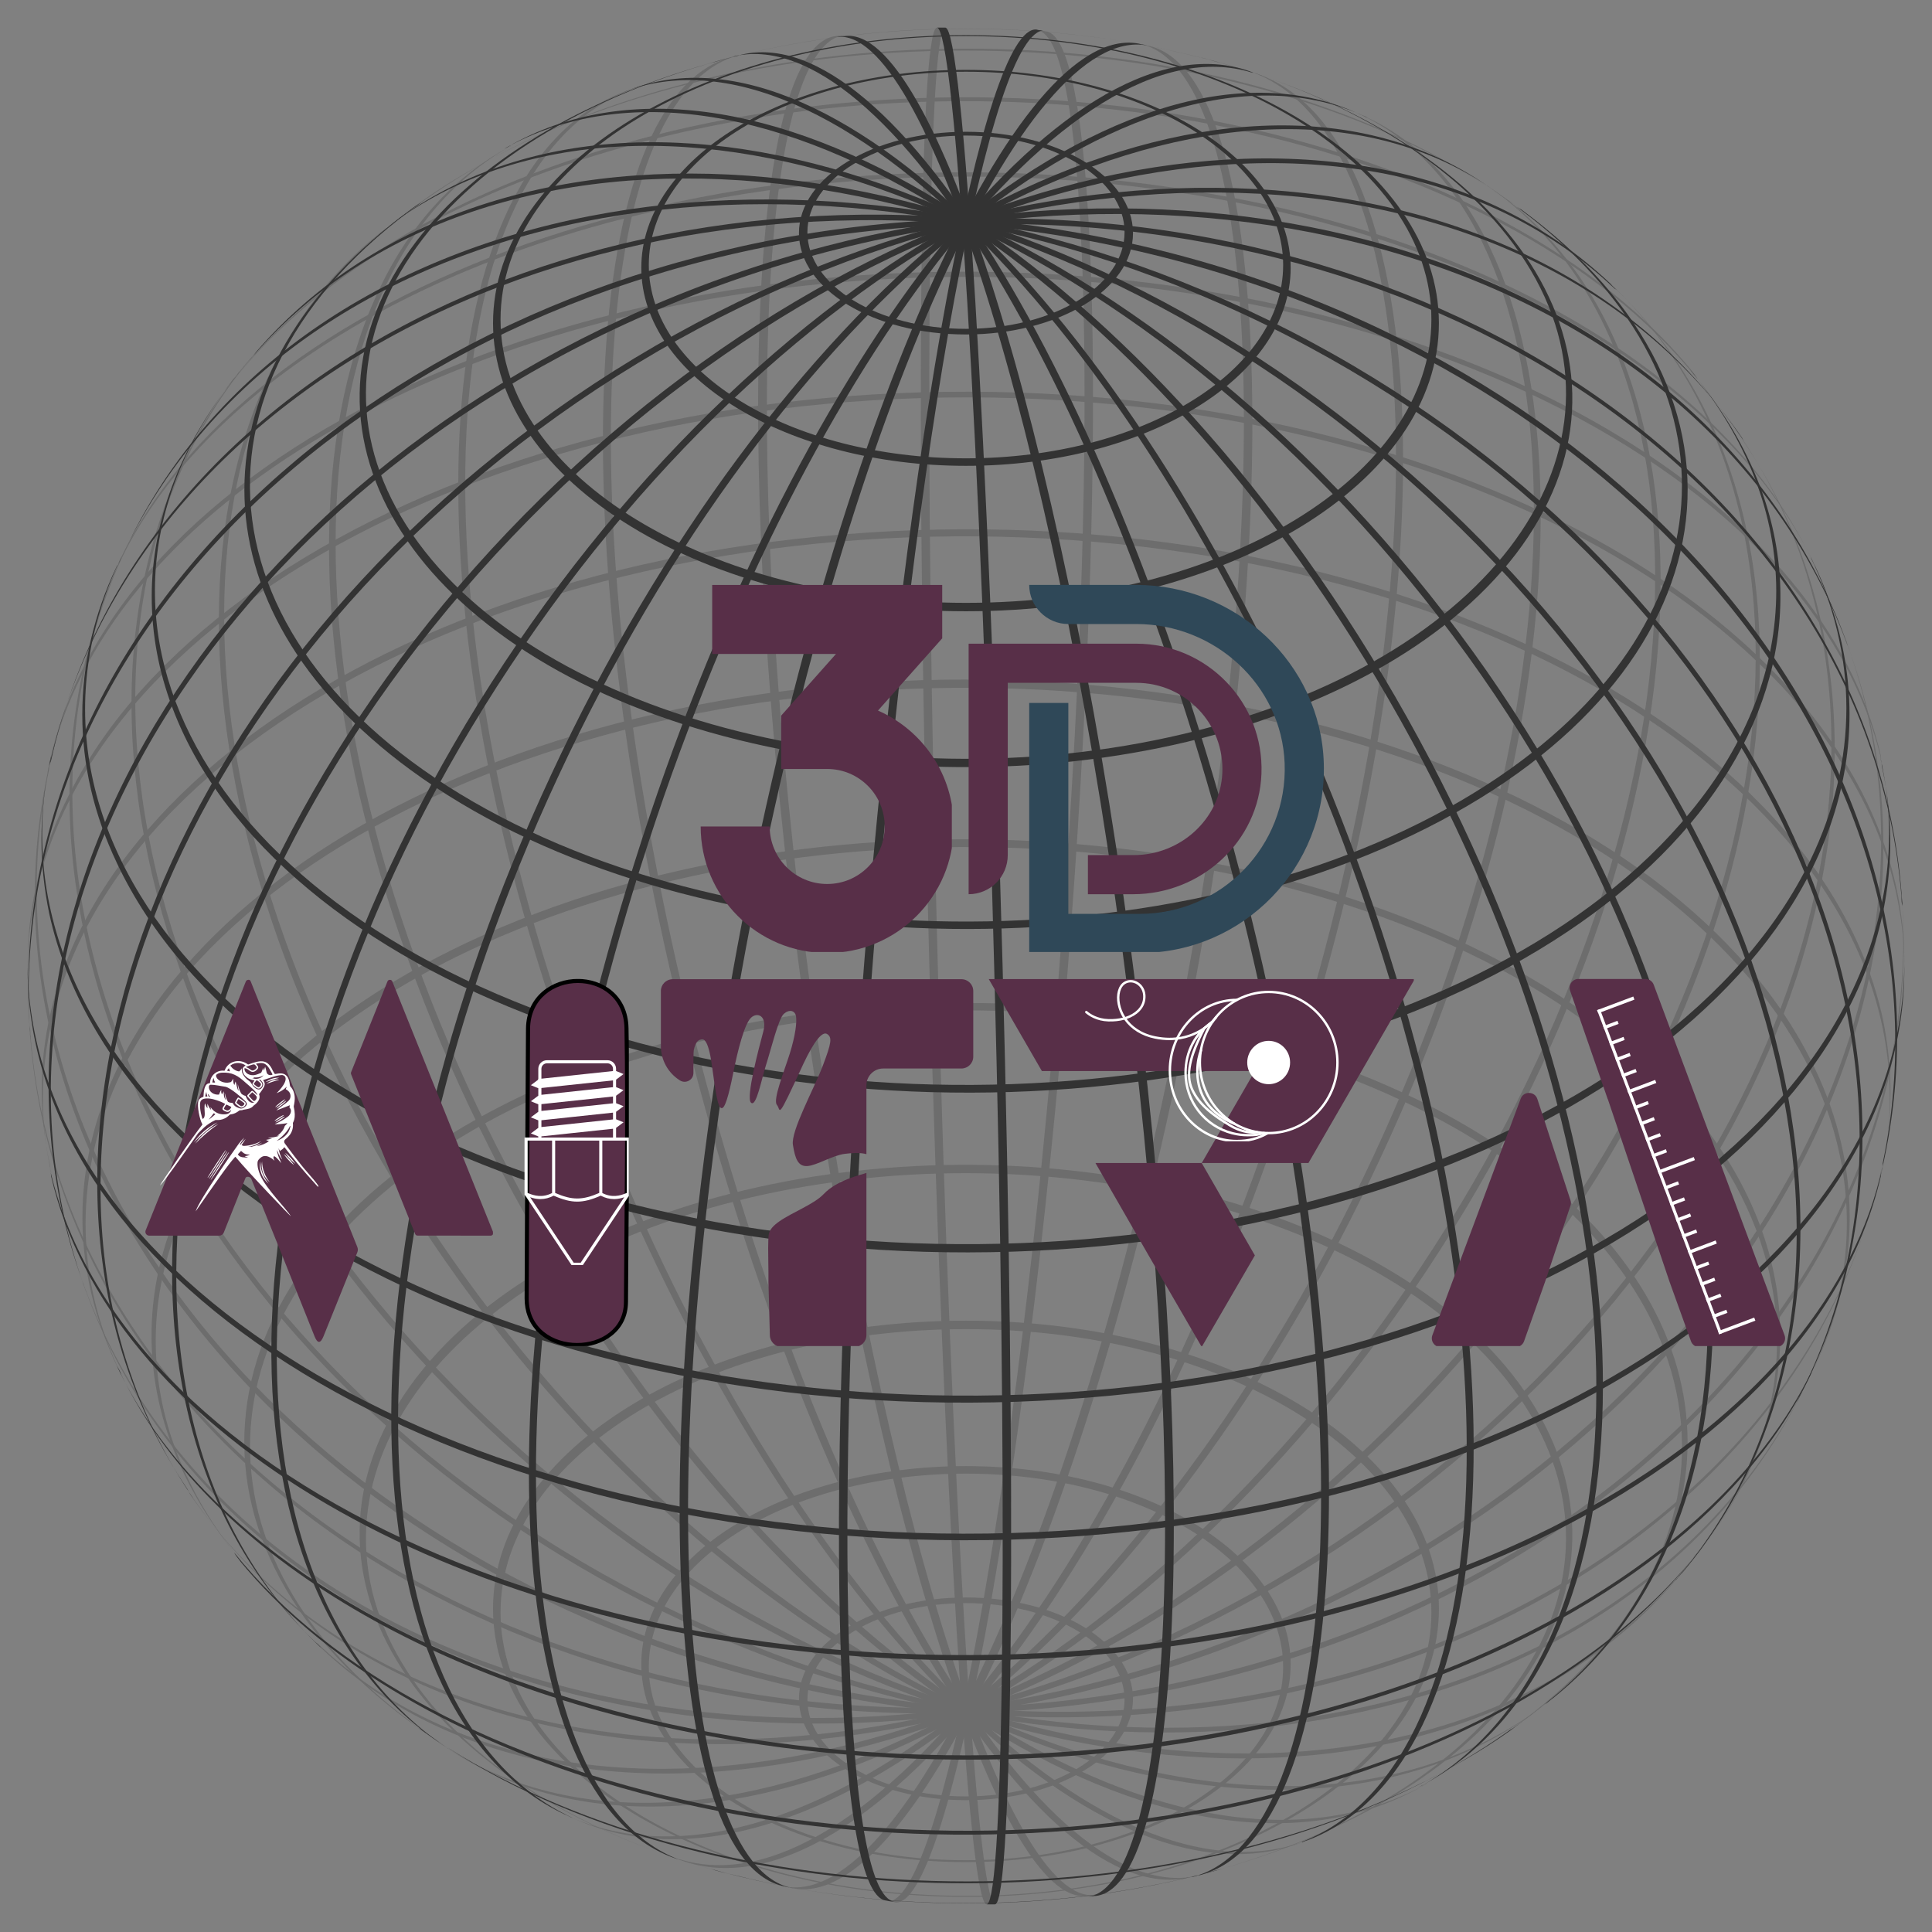 <svg xmlns="http://www.w3.org/2000/svg" xmlns:xlink="http://www.w3.org/1999/xlink" width="500" viewBox="0 0 375 375" height="500" preserveAspectRatio="xMidYMid meet"><rect x="0" y="0" width="375" height="375" fill="#808080" stroke="none"/><defs><filter x="0%" y="0%" width="100%" height="100%" id="3d7b8fe0ef"></filter><clipPath id="073a8aa382"><path d="M 5.363 5.363 L 369.863 5.363 L 369.863 369.863 L 5.363 369.863 Z M 5.363 5.363 " clip-rule="nonzero"></path></clipPath><mask id="ce77203c92"><g filter="url(#3d7b8fe0ef)"><rect x="-37.5" width="450" fill="#000000" y="-37.5" height="450" fill-opacity="0.25"></rect></g></mask><clipPath id="f6f296584b"><path d="M 173 0.363 L 189 0.363 L 189 364.84 L 173 364.84 Z M 173 0.363 " clip-rule="nonzero"></path></clipPath><clipPath id="10614ee5c4"><path d="M 0.363 168 L 364.863 168 L 364.863 328 L 0.363 328 Z M 0.363 168 " clip-rule="nonzero"></path></clipPath><clipPath id="094c0b80a9"><path d="M 167 0.363 L 208 0.363 L 208 364.84 L 167 364.84 Z M 167 0.363 " clip-rule="nonzero"></path></clipPath><clipPath id="3931baeb2e"><path d="M 132 0.363 L 233 0.363 L 233 8 L 132 8 Z M 132 0.363 " clip-rule="nonzero"></path></clipPath><clipPath id="a95778f578"><path d="M 0.363 71 L 364.863 71 L 364.863 184 L 0.363 184 Z M 0.363 71 " clip-rule="nonzero"></path></clipPath><clipPath id="b02b9e34c6"><rect x="0" width="365" y="0" height="365"></rect></clipPath><clipPath id="1f3f5c1750"><path d="M 181 5.363 L 197 5.363 L 197 369.863 L 181 369.863 Z M 181 5.363 " clip-rule="nonzero"></path></clipPath><clipPath id="8c765dc8a6"><path d="M 5.363 42 L 369.863 42 L 369.863 202 L 5.363 202 Z M 5.363 42 " clip-rule="nonzero"></path></clipPath><clipPath id="0de874c785"><path d="M 162 5.363 L 203 5.363 L 203 369.863 L 162 369.863 Z M 162 5.363 " clip-rule="nonzero"></path></clipPath><clipPath id="9f6145821c"><path d="M 137 362 L 238 362 L 238 369.863 L 137 369.863 Z M 137 362 " clip-rule="nonzero"></path></clipPath><clipPath id="8d8db63e1d"><path d="M 5.363 186 L 369.863 186 L 369.863 299 L 5.363 299 Z M 5.363 186 " clip-rule="nonzero"></path></clipPath><clipPath id="bf59ba3beb"><path d="M 28.184 190.02 L 70 190.02 L 70 261 L 28.184 261 Z M 28.184 190.02 " clip-rule="nonzero"></path></clipPath><clipPath id="346c98490b"><path d="M 68 190.02 L 95.684 190.02 L 95.684 240 L 68 240 Z M 68 190.02 " clip-rule="nonzero"></path></clipPath><clipPath id="51ef8f9d52"><path d="M 102 190.02 L 122 190.02 L 122 261.27 L 102 261.27 Z M 102 190.02 " clip-rule="nonzero"></path></clipPath><clipPath id="3d46bb159f"><path d="M 101.809 190.02 L 122.059 190.02 L 122.059 261.27 L 101.809 261.27 Z M 101.809 190.02 " clip-rule="nonzero"></path></clipPath><clipPath id="64191b3bd5"><path d="M 101.809 205.789 L 122.059 205.789 L 122.059 245.539 L 101.809 245.539 Z M 101.809 205.789 " clip-rule="nonzero"></path></clipPath><clipPath id="4f9865f999"><path d="M 277.598 190.02 L 346.598 190.02 L 346.598 261.27 L 277.598 261.27 Z M 277.598 190.02 " clip-rule="nonzero"></path></clipPath><clipPath id="9b89a6f2b4"><path d="M 191.918 190.02 L 274.418 190.02 L 274.418 261.27 L 191.918 261.27 Z M 191.918 190.02 " clip-rule="nonzero"></path></clipPath><clipPath id="0ba96b2091"><path d="M 199 113.531 L 257 113.531 L 257 184.781 L 199 184.781 Z M 199 113.531 " clip-rule="nonzero"></path></clipPath><clipPath id="d57d8d2a1e"><path d="M 136 113.531 L 184.75 113.531 L 184.75 184.781 L 136 184.781 Z M 136 113.531 " clip-rule="nonzero"></path></clipPath><clipPath id="4078b529bd"><path d="M 128.277 190.02 L 189 190.02 L 189 261.27 L 128.277 261.27 Z M 128.277 190.02 " clip-rule="nonzero"></path></clipPath><clipPath id="66c9935259"><path d="M 226 193 L 247 193 L 247 221.52 L 226 221.52 Z M 226 193 " clip-rule="nonzero"></path></clipPath><clipPath id="a77237cf5d"><path d="M 210.586 190.02 L 237 190.02 L 237 202 L 210.586 202 Z M 210.586 190.02 " clip-rule="nonzero"></path></clipPath><clipPath id="a1ae0d5d35"><path d="M 31.039 205.281 L 61.789 205.281 L 61.789 236.031 L 31.039 236.031 Z M 31.039 205.281 " clip-rule="nonzero"></path></clipPath><clipPath id="a3135705e8"><path d="M 309 195 L 335 195 L 335 260 L 309 260 Z M 309 195 " clip-rule="nonzero"></path></clipPath><clipPath id="28f7436f2e"><path d="M 317 193.379 L 340.797 256.547 L 333.777 259.191 L 309.98 196.023 Z M 317 193.379 " clip-rule="nonzero"></path></clipPath><clipPath id="385df058cf"><path d="M 317 193.379 L 340.797 256.547 L 333.777 259.191 L 309.98 196.023 Z M 317 193.379 " clip-rule="nonzero"></path></clipPath><clipPath id="0ebb397722"><path d="M 333 255 L 341 255 L 341 260 L 333 260 Z M 333 255 " clip-rule="nonzero"></path></clipPath><clipPath id="fa4da788df"><path d="M 317 193.379 L 340.797 256.547 L 333.777 259.191 L 309.98 196.023 Z M 317 193.379 " clip-rule="nonzero"></path></clipPath><clipPath id="377c2534a6"><path d="M 317 193.379 L 340.797 256.547 L 333.777 259.191 L 309.98 196.023 Z M 317 193.379 " clip-rule="nonzero"></path></clipPath><clipPath id="441789f72f"><path d="M 332 254 L 336 254 L 336 256 L 332 256 Z M 332 254 " clip-rule="nonzero"></path></clipPath><clipPath id="f3a72f1940"><path d="M 317 193.379 L 340.797 256.547 L 333.777 259.191 L 309.98 196.023 Z M 317 193.379 " clip-rule="nonzero"></path></clipPath><clipPath id="7f8a1cabd8"><path d="M 317 193.379 L 340.797 256.547 L 333.777 259.191 L 309.98 196.023 Z M 317 193.379 " clip-rule="nonzero"></path></clipPath><clipPath id="47e790be54"><path d="M 331 251 L 335 251 L 335 253 L 331 253 Z M 331 251 " clip-rule="nonzero"></path></clipPath><clipPath id="303561b7ff"><path d="M 317 193.379 L 340.797 256.547 L 333.777 259.191 L 309.98 196.023 Z M 317 193.379 " clip-rule="nonzero"></path></clipPath><clipPath id="b61047eed6"><path d="M 317 193.379 L 340.797 256.547 L 333.777 259.191 L 309.98 196.023 Z M 317 193.379 " clip-rule="nonzero"></path></clipPath><clipPath id="5a575f9df7"><path d="M 329 247 L 333 247 L 333 250 L 329 250 Z M 329 247 " clip-rule="nonzero"></path></clipPath><clipPath id="946637f176"><path d="M 317 193.379 L 340.797 256.547 L 333.777 259.191 L 309.98 196.023 Z M 317 193.379 " clip-rule="nonzero"></path></clipPath><clipPath id="a71c7bb0a4"><path d="M 317 193.379 L 340.797 256.547 L 333.777 259.191 L 309.98 196.023 Z M 317 193.379 " clip-rule="nonzero"></path></clipPath><clipPath id="ff308b222d"><path d="M 328 244 L 332 244 L 332 247 L 328 247 Z M 328 244 " clip-rule="nonzero"></path></clipPath><clipPath id="f945be8751"><path d="M 317 193.379 L 340.797 256.547 L 333.777 259.191 L 309.98 196.023 Z M 317 193.379 " clip-rule="nonzero"></path></clipPath><clipPath id="0bcb386269"><path d="M 317 193.379 L 340.797 256.547 L 333.777 259.191 L 309.98 196.023 Z M 317 193.379 " clip-rule="nonzero"></path></clipPath><clipPath id="22666cee2f"><path d="M 327 240 L 334 240 L 334 244 L 327 244 Z M 327 240 " clip-rule="nonzero"></path></clipPath><clipPath id="d371120451"><path d="M 317 193.379 L 340.797 256.547 L 333.777 259.191 L 309.98 196.023 Z M 317 193.379 " clip-rule="nonzero"></path></clipPath><clipPath id="165c09e4b0"><path d="M 317 193.379 L 340.797 256.547 L 333.777 259.191 L 309.98 196.023 Z M 317 193.379 " clip-rule="nonzero"></path></clipPath><clipPath id="f19bd131ef"><path d="M 326 238 L 330 238 L 330 241 L 326 241 Z M 326 238 " clip-rule="nonzero"></path></clipPath><clipPath id="3c3225b5b2"><path d="M 317 193.379 L 340.797 256.547 L 333.777 259.191 L 309.98 196.023 Z M 317 193.379 " clip-rule="nonzero"></path></clipPath><clipPath id="72f0a83bc6"><path d="M 317 193.379 L 340.797 256.547 L 333.777 259.191 L 309.98 196.023 Z M 317 193.379 " clip-rule="nonzero"></path></clipPath><clipPath id="dced60bda4"><path d="M 325 235 L 329 235 L 329 238 L 325 238 Z M 325 235 " clip-rule="nonzero"></path></clipPath><clipPath id="b04a276645"><path d="M 317 193.379 L 340.797 256.547 L 333.777 259.191 L 309.98 196.023 Z M 317 193.379 " clip-rule="nonzero"></path></clipPath><clipPath id="c04389b974"><path d="M 317 193.379 L 340.797 256.547 L 333.777 259.191 L 309.98 196.023 Z M 317 193.379 " clip-rule="nonzero"></path></clipPath><clipPath id="41a8072258"><path d="M 324 232 L 328 232 L 328 235 L 324 235 Z M 324 232 " clip-rule="nonzero"></path></clipPath><clipPath id="467efcd394"><path d="M 317 193.379 L 340.797 256.547 L 333.777 259.191 L 309.98 196.023 Z M 317 193.379 " clip-rule="nonzero"></path></clipPath><clipPath id="eddbe2b80c"><path d="M 317 193.379 L 340.797 256.547 L 333.777 259.191 L 309.98 196.023 Z M 317 193.379 " clip-rule="nonzero"></path></clipPath><clipPath id="3c690b657b"><path d="M 322 229 L 326 229 L 326 231 L 322 231 Z M 322 229 " clip-rule="nonzero"></path></clipPath><clipPath id="51e4e7a13b"><path d="M 317 193.379 L 340.797 256.547 L 333.777 259.191 L 309.98 196.023 Z M 317 193.379 " clip-rule="nonzero"></path></clipPath><clipPath id="3481f2963d"><path d="M 317 193.379 L 340.797 256.547 L 333.777 259.191 L 309.98 196.023 Z M 317 193.379 " clip-rule="nonzero"></path></clipPath><clipPath id="f255a6f1dd"><path d="M 321 224 L 329 224 L 329 228 L 321 228 Z M 321 224 " clip-rule="nonzero"></path></clipPath><clipPath id="da50d4261f"><path d="M 317 193.379 L 340.797 256.547 L 333.777 259.191 L 309.98 196.023 Z M 317 193.379 " clip-rule="nonzero"></path></clipPath><clipPath id="9ec5fd8b81"><path d="M 317 193.379 L 340.797 256.547 L 333.777 259.191 L 309.98 196.023 Z M 317 193.379 " clip-rule="nonzero"></path></clipPath><clipPath id="634e1b1c60"><path d="M 320 223 L 324 223 L 324 225 L 320 225 Z M 320 223 " clip-rule="nonzero"></path></clipPath><clipPath id="6b31db82fd"><path d="M 317 193.379 L 340.797 256.547 L 333.777 259.191 L 309.98 196.023 Z M 317 193.379 " clip-rule="nonzero"></path></clipPath><clipPath id="3c4f1de067"><path d="M 317 193.379 L 340.797 256.547 L 333.777 259.191 L 309.98 196.023 Z M 317 193.379 " clip-rule="nonzero"></path></clipPath><clipPath id="e1cc2ac8ee"><path d="M 319 219 L 323 219 L 323 222 L 319 222 Z M 319 219 " clip-rule="nonzero"></path></clipPath><clipPath id="64d3224f6d"><path d="M 317 193.379 L 340.797 256.547 L 333.777 259.191 L 309.98 196.023 Z M 317 193.379 " clip-rule="nonzero"></path></clipPath><clipPath id="cc9656de73"><path d="M 317 193.379 L 340.797 256.547 L 333.777 259.191 L 309.98 196.023 Z M 317 193.379 " clip-rule="nonzero"></path></clipPath><clipPath id="6f5a2a70d4"><path d="M 318 216 L 322 216 L 322 219 L 318 219 Z M 318 216 " clip-rule="nonzero"></path></clipPath><clipPath id="9230ca5b93"><path d="M 317 193.379 L 340.797 256.547 L 333.777 259.191 L 309.98 196.023 Z M 317 193.379 " clip-rule="nonzero"></path></clipPath><clipPath id="2535bd8a55"><path d="M 317 193.379 L 340.797 256.547 L 333.777 259.191 L 309.98 196.023 Z M 317 193.379 " clip-rule="nonzero"></path></clipPath><clipPath id="d2cca64ad6"><path d="M 316 213 L 321 213 L 321 216 L 316 216 Z M 316 213 " clip-rule="nonzero"></path></clipPath><clipPath id="d0222bf5bd"><path d="M 317 193.379 L 340.797 256.547 L 333.777 259.191 L 309.98 196.023 Z M 317 193.379 " clip-rule="nonzero"></path></clipPath><clipPath id="d6716135ba"><path d="M 317 193.379 L 340.797 256.547 L 333.777 259.191 L 309.98 196.023 Z M 317 193.379 " clip-rule="nonzero"></path></clipPath><clipPath id="f0c6ec7742"><path d="M 315 209 L 322 209 L 322 213 L 315 213 Z M 315 209 " clip-rule="nonzero"></path></clipPath><clipPath id="9bd5dbc14a"><path d="M 317 193.379 L 340.797 256.547 L 333.777 259.191 L 309.98 196.023 Z M 317 193.379 " clip-rule="nonzero"></path></clipPath><clipPath id="c60a7b5f63"><path d="M 317 193.379 L 340.797 256.547 L 333.777 259.191 L 309.98 196.023 Z M 317 193.379 " clip-rule="nonzero"></path></clipPath><clipPath id="c2260f8074"><path d="M 314 207 L 318 207 L 318 210 L 314 210 Z M 314 207 " clip-rule="nonzero"></path></clipPath><clipPath id="2eb9b46085"><path d="M 317 193.379 L 340.797 256.547 L 333.777 259.191 L 309.98 196.023 Z M 317 193.379 " clip-rule="nonzero"></path></clipPath><clipPath id="ba086cff2a"><path d="M 317 193.379 L 340.797 256.547 L 333.777 259.191 L 309.98 196.023 Z M 317 193.379 " clip-rule="nonzero"></path></clipPath><clipPath id="70d8c7d559"><path d="M 313 204 L 317 204 L 317 207 L 313 207 Z M 313 204 " clip-rule="nonzero"></path></clipPath><clipPath id="9b929f5986"><path d="M 317 193.379 L 340.797 256.547 L 333.777 259.191 L 309.98 196.023 Z M 317 193.379 " clip-rule="nonzero"></path></clipPath><clipPath id="057bad17f9"><path d="M 317 193.379 L 340.797 256.547 L 333.777 259.191 L 309.98 196.023 Z M 317 193.379 " clip-rule="nonzero"></path></clipPath><clipPath id="63f06e9673"><path d="M 312 201 L 316 201 L 316 203 L 312 203 Z M 312 201 " clip-rule="nonzero"></path></clipPath><clipPath id="76b12fe890"><path d="M 317 193.379 L 340.797 256.547 L 333.777 259.191 L 309.98 196.023 Z M 317 193.379 " clip-rule="nonzero"></path></clipPath><clipPath id="e0469c16a5"><path d="M 317 193.379 L 340.797 256.547 L 333.777 259.191 L 309.98 196.023 Z M 317 193.379 " clip-rule="nonzero"></path></clipPath><clipPath id="42e8a702b7"><path d="M 311 198 L 315 198 L 315 200 L 311 200 Z M 311 198 " clip-rule="nonzero"></path></clipPath><clipPath id="291819e2dd"><path d="M 317 193.379 L 340.797 256.547 L 333.777 259.191 L 309.98 196.023 Z M 317 193.379 " clip-rule="nonzero"></path></clipPath><clipPath id="d95ec1cb48"><path d="M 317 193.379 L 340.797 256.547 L 333.777 259.191 L 309.98 196.023 Z M 317 193.379 " clip-rule="nonzero"></path></clipPath><clipPath id="8efb031a4f"><path d="M 309 193 L 318 193 L 318 197 L 309 197 Z M 309 193 " clip-rule="nonzero"></path></clipPath><clipPath id="f39c9b7826"><path d="M 317 193.379 L 340.797 256.547 L 333.777 259.191 L 309.98 196.023 Z M 317 193.379 " clip-rule="nonzero"></path></clipPath><clipPath id="5f98270487"><path d="M 317 193.379 L 340.797 256.547 L 333.777 259.191 L 309.98 196.023 Z M 317 193.379 " clip-rule="nonzero"></path></clipPath></defs><g clip-path="url(#073a8aa382)"><g mask="url(#ce77203c92)"><g transform="matrix(1, 0, 0, 1, 5, 5)"><g clip-path="url(#b02b9e34c6)"><g clip-path="url(#f6f296584b)"><path fill="#333333" d="M 188.141 364.629 C 184.68 364.629 179.582 283.215 177.031 182.68 C 174.301 82.141 175.027 0.547 178.488 0.363 C 177.941 0.363 177.395 0.363 176.852 0.363 C 173.391 0.547 172.66 82.141 175.395 182.68 C 178.125 283.215 183.043 364.629 186.504 364.629 C 187.051 364.629 187.598 364.629 188.141 364.629 Z M 188.141 364.629 " fill-opacity="1" fill-rule="nonzero"></path></g><path fill="#333333" d="M 207.629 362.809 C 190.512 365.176 165.738 286.312 152.262 186.504 C 138.785 87.059 141.879 4.188 158.82 1.82 C 158.273 1.82 157.727 2.004 157.18 2.004 C 140.059 4.371 137.145 87.059 150.621 186.684 C 164.102 286.312 188.871 365.176 205.992 362.988 C 206.539 362.988 207.082 362.988 207.629 362.809 Z M 207.629 362.809 " fill-opacity="1" fill-rule="nonzero"></path><path fill="#333333" d="M 227.848 358.984 C 198.16 366.449 154.266 293.598 129.676 195.973 C 105.09 98.531 109.098 13.293 138.602 5.645 C 138.602 5.645 138.602 5.645 138.785 5.645 C 138.238 5.828 137.691 6.008 137.145 6.008 C 107.641 13.66 103.449 98.715 128.219 196.34 C 152.809 293.777 196.703 366.633 226.207 359.348 C 226.754 359.164 227.301 358.984 227.848 358.984 Z M 227.848 358.984 " fill-opacity="1" fill-rule="nonzero"></path><path fill="#333333" d="M 249.156 352.062 C 209.27 367.727 147.344 304.523 110.918 210.727 C 74.492 116.93 77.223 28.23 117.109 12.566 C 117.109 12.566 117.293 12.566 117.293 12.383 C 116.93 12.566 116.383 12.75 115.836 12.93 C 75.949 28.594 73.035 117.293 109.645 211.09 C 146.07 304.523 207.629 367.906 247.699 352.609 C 248.062 352.426 248.609 352.242 249.156 352.062 Z M 249.156 352.062 " fill-opacity="1" fill-rule="nonzero"></path><path fill="#333333" d="M 272.105 341.133 C 225.113 367.543 147.344 318.004 98.168 230.215 C 48.992 142.426 47.352 49.723 94.16 23.312 C 94.344 23.312 94.527 23.129 94.527 23.129 C 93.98 23.492 93.434 23.676 92.887 24.039 C 46.078 50.449 47.719 142.973 96.895 230.762 C 145.887 318.184 223.293 367.906 270.465 342.043 C 271.012 341.68 271.559 341.316 272.105 341.133 Z M 272.105 341.133 " fill-opacity="1" fill-rule="nonzero"></path><path fill="#333333" d="M 296.512 324.559 C 247.152 364.266 156.27 332.574 93.613 253.891 C 30.961 175.211 20.035 79.227 69.574 39.703 C 69.754 39.523 69.938 39.34 70.121 39.156 C 69.574 39.523 69.027 40.066 68.48 40.434 C 19.121 80.137 29.867 175.938 92.523 254.621 C 154.992 332.938 245.332 364.629 294.871 325.836 C 295.418 325.469 295.965 324.926 296.512 324.559 Z M 296.512 324.559 " fill-opacity="1" fill-rule="nonzero"></path><path fill="#333333" d="M 321.645 299.973 C 275.93 354.066 176.852 345.141 100.172 279.938 C 23.492 214.734 -1.641 118.203 44.074 64.109 C 44.258 63.746 44.621 63.562 44.805 63.199 C 44.258 63.746 43.895 64.293 43.348 64.84 C -2.367 119.113 22.766 215.645 99.445 280.848 C 175.574 345.688 274.109 354.977 320.188 301.793 C 320.734 301.066 321.098 300.52 321.645 299.973 Z M 321.645 299.973 " fill-opacity="1" fill-rule="nonzero"></path><path fill="#333333" d="M 344.777 265.184 C 310.172 332.938 209.633 350.785 120.207 304.891 C 30.781 258.992 -13.844 166.832 20.762 98.898 C 20.945 98.531 21.125 97.988 21.309 97.621 C 20.945 98.352 20.578 99.078 20.215 99.809 C -14.391 167.562 30.234 259.902 119.66 305.801 C 208.543 351.332 308.531 334.211 343.684 267.371 C 344.047 266.641 344.41 265.914 344.777 265.184 Z M 344.777 265.184 " fill-opacity="1" fill-rule="nonzero"></path><path fill="#333333" d="M 360.805 219.652 C 344.594 297.238 251.707 343.137 153.355 322.191 C 55.004 301.43 -11.656 221.656 4.551 144.25 C 4.551 143.703 4.551 143.336 4.734 142.793 C 4.551 143.703 4.371 144.43 4.188 145.34 C -12.023 222.746 54.641 302.523 152.992 323.285 C 250.613 344.047 342.953 298.879 360.074 222.383 C 360.441 221.473 360.621 220.562 360.805 219.652 Z M 360.805 219.652 " fill-opacity="1" fill-rule="nonzero"></path><g clip-path="url(#10614ee5c4)"><path fill="#333333" d="M 364.082 168.109 C 370.273 247.516 294.145 318.184 193.789 325.836 C 93.434 333.484 7.102 275.383 0.91 195.793 C 0.91 195.246 0.91 194.699 0.727 194.152 C 0.727 195.062 0.91 195.973 0.91 196.703 C 7.285 276.293 93.613 334.578 193.969 326.926 C 293.414 319.277 369.363 249.703 364.266 170.84 C 364.266 169.93 364.082 169.02 364.082 168.109 Z M 364.082 168.109 " fill-opacity="1" fill-rule="nonzero"></path></g><path fill="#333333" d="M 353.156 118.934 C 380.293 191.969 325.836 279.391 231.488 314.18 C 137.145 348.965 38.609 318.004 11.473 244.969 C 11.293 244.602 11.109 244.059 10.926 243.691 C 11.293 244.422 11.473 245.148 11.836 246.059 C 38.977 319.094 137.508 350.059 231.855 315.27 C 325.469 280.664 380.109 194.336 354.066 121.48 C 353.699 120.57 353.52 119.844 353.156 118.934 Z M 353.156 118.934 " fill-opacity="1" fill-rule="nonzero"></path><path fill="#333333" d="M 332.391 79.043 C 374.281 139.695 340.953 235.133 257.898 291.957 C 174.848 348.785 73.762 345.688 31.871 285.035 C 31.691 284.672 31.508 284.309 31.324 283.945 C 31.691 284.672 32.055 285.219 32.602 285.949 C 74.492 346.598 175.574 349.695 258.629 292.867 C 340.953 236.406 374.645 141.879 333.668 81.047 C 333.301 80.32 332.938 79.773 332.391 79.043 Z M 332.391 79.043 " fill-opacity="1" fill-rule="nonzero"></path><path fill="#333333" d="M 307.621 50.086 C 356.613 96.348 340.039 192.879 270.648 265.73 C 201.254 338.582 105.453 360.258 56.641 313.996 C 56.277 313.812 56.098 313.633 55.914 313.449 C 56.461 313.996 57.008 314.359 57.371 314.906 C 106.363 361.168 202.168 339.496 271.559 266.641 C 340.406 194.152 357.344 98.168 309.078 51.543 C 308.531 50.996 307.984 50.633 307.621 50.086 Z M 307.621 50.086 " fill-opacity="1" fill-rule="nonzero"></path><path fill="#333333" d="M 282.488 30.234 C 331.664 62.469 326.562 156.816 271.012 240.598 C 215.461 324.559 130.59 366.27 81.414 334.031 C 81.23 333.848 81.047 333.848 80.867 333.668 C 81.414 334.031 81.957 334.395 82.504 334.758 C 131.68 366.996 216.555 325.289 272.105 241.324 C 327.293 157.906 332.754 63.926 284.125 31.324 C 283.578 30.961 283.035 30.598 282.488 30.234 Z M 282.488 30.234 " fill-opacity="1" fill-rule="nonzero"></path><path fill="#333333" d="M 258.809 17.121 C 302.887 37.52 304.16 127.855 261.723 219.105 C 219.285 310.352 148.984 367.727 104.906 347.328 C 104.727 347.328 104.727 347.145 104.543 347.145 C 105.09 347.328 105.637 347.691 106.184 347.871 C 150.258 368.273 220.562 310.898 263 219.652 C 305.438 128.766 304.16 38.609 260.449 17.848 C 259.902 17.664 259.355 17.301 258.809 17.121 Z M 258.809 17.121 " fill-opacity="1" fill-rule="nonzero"></path><path fill="#333333" d="M 236.773 8.559 C 271.922 19.488 275.93 106.184 245.516 202.168 C 215.098 298.148 162.098 366.812 126.945 355.887 L 126.762 355.887 C 127.129 356.07 127.676 356.25 128.219 356.434 C 163.371 367.359 216.555 298.695 246.789 202.711 C 277.207 106.91 273.379 20.398 238.41 9.105 C 237.863 8.922 237.316 8.742 236.773 8.559 Z M 236.773 8.559 " fill-opacity="1" fill-rule="nonzero"></path><path fill="#333333" d="M 216.008 3.461 C 239.504 7.832 243.328 91.613 224.387 190.328 C 205.445 289.043 171.023 365.539 147.344 361.168 C 147.891 361.352 148.438 361.352 148.984 361.531 C 172.48 365.902 207.082 289.406 226.027 190.691 C 244.969 91.977 241.145 8.379 217.648 3.824 C 217.102 3.641 216.555 3.641 216.008 3.461 Z M 216.008 3.461 " fill-opacity="1" fill-rule="nonzero"></path><g clip-path="url(#094c0b80a9)"><path fill="#333333" d="M 196.34 0.91 C 206.719 1.82 208.543 83.781 200.527 183.953 C 192.512 284.309 177.578 364.812 167.195 364.082 C 167.742 364.082 168.289 364.082 168.836 364.266 C 179.035 364.992 193.969 284.309 202.168 184.137 C 210.18 83.781 208.359 2.004 197.977 1.09 C 197.25 0.91 196.703 0.91 196.34 0.91 Z M 196.34 0.91 " fill-opacity="1" fill-rule="nonzero"></path></g><g clip-path="url(#3931baeb2e)"><path fill="#333333" d="M 232.219 7.285 C 200.711 -1.641 164.281 -1.641 132.773 7.285 C 134.414 6.738 136.051 6.375 137.508 6.008 C 166.285 -1.277 198.523 -1.277 227.301 6.008 C 228.941 6.375 230.578 6.738 232.219 7.285 Z M 232.219 7.285 " fill-opacity="1" fill-rule="nonzero"></path></g><path fill="#333333" d="M 290.32 35.695 C 240.961 -0.547 152.625 -5.648 93.07 24.406 C 86.328 27.867 80.137 31.508 74.672 35.695 C 75.402 35.152 76.129 34.605 76.859 34.238 C 126.762 -1.457 214.371 -5.648 272.832 24.77 C 278.297 27.684 283.398 30.781 288.133 34.238 C 288.863 34.605 289.59 35.152 290.32 35.695 Z M 290.32 35.695 " fill-opacity="1" fill-rule="nonzero"></path><path fill="#333333" d="M 324.559 68.664 C 286.312 20.945 191.602 1.09 113.102 24.406 C 81.414 33.695 55.914 49.355 40.434 68.664 C 40.98 68.117 41.344 67.57 41.891 66.84 C 80.684 19.488 175.211 0.363 252.98 24.039 C 283.398 33.328 307.984 48.266 323.285 66.84 C 323.648 67.387 324.195 67.934 324.559 68.664 Z M 324.559 68.664 " fill-opacity="1" fill-rule="nonzero"></path><path fill="#333333" d="M 347.328 104.906 C 321.281 49.539 226.391 17.484 135.324 33.328 C 78.5 43.164 34.059 70.301 17.848 104.906 C 18.031 104.359 18.395 103.633 18.578 103.086 C 45.352 47.898 140.422 16.391 230.945 32.781 C 286.492 42.617 330.023 69.211 346.414 103.086 C 346.598 103.633 346.961 104.359 347.328 104.906 Z M 347.328 104.906 " fill-opacity="1" fill-rule="nonzero"></path><path fill="#333333" d="M 360.441 143.703 C 347.328 83.781 257.172 41.707 158.82 49.723 C 78.5 56.277 15.297 94.707 4.551 143.703 C 4.734 142.973 4.918 142.246 4.918 141.699 C 18.758 81.957 109.277 40.434 207.449 48.812 C 286.676 55.551 348.965 93.434 360.074 141.699 C 360.074 142.246 360.258 142.973 360.441 143.703 Z M 360.441 143.703 " fill-opacity="1" fill-rule="nonzero"></path><g clip-path="url(#a95778f578)"><path fill="#333333" d="M 364.629 183.406 C 364.992 122.211 283.578 72.305 183.043 72.125 C 82.504 72.125 0.727 121.48 0.363 182.859 C 0.363 183.043 0.363 183.406 0.363 183.59 C 0.363 182.859 0.363 182.312 0.363 181.586 C 0.727 120.207 82.504 70.848 183.043 71.031 C 283.215 71.215 364.266 120.57 364.629 181.402 C 364.629 182.133 364.629 182.859 364.629 183.406 Z M 364.629 183.406 " fill-opacity="1" fill-rule="nonzero"></path></g><path fill="#333333" d="M 360.074 223.293 C 373.734 163.555 305.438 108.551 207.449 100.172 C 109.461 91.793 18.758 133.32 5.098 193.059 C 2.73 203.078 2.73 213.277 5.098 223.293 C 4.918 222.566 4.734 222.02 4.734 221.289 C -8.562 161.551 60.648 106.547 158.82 98.715 C 257.172 90.699 347.328 132.773 360.441 192.695 C 362.441 202.348 362.441 212 360.441 221.473 C 360.258 222.02 360.074 222.746 360.074 223.293 Z M 360.074 223.293 " fill-opacity="1" fill-rule="nonzero"></path><path fill="#333333" d="M 346.414 261.906 C 373.188 206.719 321.465 148.984 230.945 132.773 C 140.422 116.562 45.352 147.891 18.578 203.078 C 9.289 222.383 9.289 242.781 18.578 261.906 C 18.211 261.359 18.031 260.633 17.664 260.086 C -8.379 204.715 44.258 146.98 135.141 130.953 C 226.207 115.105 321.281 147.164 347.328 202.531 C 356.25 221.289 356.25 241.324 347.328 260.086 C 346.961 260.633 346.598 261.359 346.414 261.906 Z M 346.414 261.906 " fill-opacity="1" fill-rule="nonzero"></path><path fill="#333333" d="M 323.285 298.148 C 362.078 250.797 330.754 193.242 252.98 169.566 C 175.211 145.887 80.684 165.012 41.891 212.367 C 19.668 239.32 19.668 271.195 41.891 298.148 C 41.344 297.605 40.98 297.059 40.434 296.328 C 2.184 248.609 34.785 190.875 113.102 167.562 C 191.602 144.43 286.312 164.281 324.559 212 C 345.871 238.594 345.871 269.738 324.559 296.512 C 324.195 297.059 323.648 297.605 323.285 298.148 Z M 323.285 298.148 " fill-opacity="1" fill-rule="nonzero"></path><path fill="#333333" d="M 288.133 330.754 C 338.039 295.234 331.117 241.871 272.832 211.457 C 214.551 181.039 126.762 185.227 76.859 220.742 C 32.418 252.434 32.418 299.062 76.859 330.754 C 76.129 330.207 75.402 329.66 74.672 329.297 C 25.316 293.051 33.512 239.32 93.07 209.27 C 152.625 179.219 240.961 184.316 290.32 220.562 C 333.301 252.07 333.301 297.785 290.32 329.297 C 289.59 329.84 288.863 330.387 288.133 330.754 Z M 288.133 330.754 " fill-opacity="1" fill-rule="nonzero"></path><path fill="#333333" d="M 227.484 358.984 C 286.676 343.867 314.723 302.34 289.953 266.277 C 265.184 230.215 196.883 213.094 137.508 228.211 C 78.316 243.328 50.27 284.855 75.039 320.918 C 86.875 338.219 109.277 351.879 137.508 358.984 C 135.871 358.617 134.23 358.07 132.773 357.707 C 73.945 340.953 48.445 298.332 75.766 262.453 C 103.27 226.57 173.207 211.09 232.219 227.848 C 291.047 244.602 316.547 287.223 289.227 323.102 C 277.57 338.402 257.352 350.605 232.219 357.707 C 230.578 358.254 228.941 358.617 227.484 358.984 Z M 227.484 358.984 " fill-opacity="1" fill-rule="nonzero"></path><path fill="#333333" d="M 272.832 307.984 C 272.832 338.402 232.402 362.988 182.496 362.988 C 132.59 362.988 92.156 338.402 92.156 307.984 C 92.156 277.57 132.59 252.98 182.496 252.98 C 232.402 252.98 272.832 277.57 272.832 307.984 Z M 274.289 307.258 C 274.289 276.477 233.312 251.344 182.496 251.344 C 131.863 251.344 90.699 276.293 90.699 307.258 C 90.699 338.039 131.68 363.172 182.496 363.172 C 233.129 363.172 274.289 338.219 274.289 307.258 Z M 274.289 307.258 " fill-opacity="1" fill-rule="nonzero"></path><path fill="#333333" d="M 244.059 318.551 C 244.059 339.312 216.555 356.07 182.496 356.07 C 148.438 356.07 120.934 339.129 120.934 318.551 C 120.934 297.785 148.438 281.031 182.496 281.031 C 216.555 281.031 244.059 297.785 244.059 318.551 Z M 245.516 318.004 C 245.516 296.875 217.285 279.574 182.496 279.574 C 147.707 279.574 119.477 296.691 119.477 318.004 C 119.477 339.312 147.707 356.434 182.496 356.434 C 217.285 356.434 245.516 339.312 245.516 318.004 Z M 245.516 318.004 " fill-opacity="1" fill-rule="nonzero"></path><path fill="#333333" d="M 213.277 324.926 C 213.277 335.305 199.434 343.684 182.496 343.684 C 165.375 343.684 151.715 335.305 151.715 324.926 C 151.715 314.543 165.375 306.164 182.496 306.164 C 199.617 306.164 213.277 314.543 213.277 324.926 Z M 214.914 324.742 C 214.914 313.812 200.344 305.07 182.496 305.07 C 164.648 305.07 150.078 313.812 150.078 324.742 C 150.078 335.668 164.648 344.41 182.496 344.41 C 200.344 344.41 214.914 335.668 214.914 324.742 Z M 214.914 324.742 " fill-opacity="1" fill-rule="nonzero"></path></g></g></g></g><g clip-path="url(#1f3f5c1750)"><path fill="#333333" d="M 181.852 5.363 C 185.309 5.363 190.41 86.777 192.961 187.312 C 195.691 287.852 194.965 369.445 191.504 369.629 C 192.051 369.629 192.598 369.629 193.141 369.629 C 196.602 369.445 197.332 287.852 194.598 187.312 C 191.867 86.777 186.949 5.363 183.488 5.363 C 182.941 5.363 182.395 5.363 181.852 5.363 Z M 181.852 5.363 " fill-opacity="1" fill-rule="nonzero"></path></g><path fill="#333333" d="M 162.363 7.184 C 179.48 4.816 204.254 83.68 217.73 183.488 C 231.207 283.297 228.113 365.805 211.172 368.172 C 211.719 368.172 212.266 367.988 212.812 367.988 C 229.934 365.621 232.848 282.934 219.371 183.309 C 205.891 83.68 181.121 4.816 164 7.004 C 163.453 7.004 162.906 7.004 162.363 7.184 Z M 162.363 7.184 " fill-opacity="1" fill-rule="nonzero"></path><path fill="#333333" d="M 142.145 11.008 C 171.832 3.543 215.727 76.395 240.316 174.02 C 264.902 271.461 260.895 356.699 231.391 364.348 C 231.391 364.348 231.391 364.348 231.207 364.348 C 231.754 364.164 232.301 363.984 232.848 363.984 C 262.352 356.332 266.543 271.277 241.773 173.652 C 217.184 76.215 173.289 3.359 143.785 10.645 C 143.238 10.828 142.691 11.008 142.145 11.008 Z M 142.145 11.008 " fill-opacity="1" fill-rule="nonzero"></path><path fill="#333333" d="M 120.836 17.93 C 160.723 2.266 222.648 65.469 259.074 159.266 C 295.5 253.062 292.77 341.762 252.883 357.426 C 252.883 357.426 252.699 357.426 252.699 357.609 C 253.062 357.426 253.609 357.242 254.156 357.062 C 294.043 341.398 296.957 252.699 260.348 158.902 C 223.922 65.469 162.363 2.086 122.293 17.383 C 121.93 17.566 121.383 17.75 120.836 17.93 Z M 120.836 17.93 " fill-opacity="1" fill-rule="nonzero"></path><path fill="#333333" d="M 97.887 28.859 C 144.879 2.449 222.648 51.988 271.824 139.777 C 321 227.566 322.637 320.27 275.832 346.68 C 275.648 346.68 275.465 346.863 275.465 346.863 C 276.012 346.496 276.559 346.316 277.105 345.953 C 323.914 319.543 322.273 227.02 273.098 139.23 C 224.105 51.809 146.699 2.086 99.527 27.949 C 98.98 28.312 98.434 28.676 97.887 28.859 Z M 97.887 28.859 " fill-opacity="1" fill-rule="nonzero"></path><path fill="#333333" d="M 73.48 45.434 C 122.84 5.727 213.723 37.418 276.375 116.102 C 339.031 194.781 349.957 290.766 300.418 330.289 C 300.234 330.469 300.055 330.652 299.871 330.836 C 300.418 330.469 300.965 329.926 301.512 329.559 C 350.871 289.855 340.125 194.055 277.469 115.371 C 215 37.055 124.66 5.363 75.121 44.156 C 74.574 44.523 74.027 45.066 73.48 45.434 Z M 73.48 45.434 " fill-opacity="1" fill-rule="nonzero"></path><path fill="#333333" d="M 48.348 70.02 C 94.062 15.926 193.141 24.852 269.82 90.055 C 346.496 155.258 371.633 251.789 325.918 305.883 C 325.734 306.246 325.371 306.43 325.188 306.793 C 325.734 306.246 326.098 305.699 326.645 305.152 C 372.359 250.879 347.227 154.348 270.547 89.145 C 194.418 24.305 95.883 15.016 49.805 68.199 C 49.258 68.926 48.895 69.473 48.348 70.02 Z M 48.348 70.02 " fill-opacity="1" fill-rule="nonzero"></path><path fill="#333333" d="M 25.215 104.809 C 59.82 37.055 160.359 19.207 249.785 65.102 C 339.211 111 383.836 203.16 349.23 271.094 C 349.047 271.461 348.867 272.004 348.684 272.371 C 349.047 271.641 349.41 270.914 349.777 270.184 C 384.383 202.43 339.758 110.09 250.332 64.191 C 161.449 18.66 61.461 35.781 26.309 102.621 C 25.945 103.352 25.578 104.078 25.215 104.809 Z M 25.215 104.809 " fill-opacity="1" fill-rule="nonzero"></path><path fill="#333333" d="M 9.188 150.34 C 25.398 72.754 118.285 26.855 216.637 47.801 C 314.988 68.562 381.648 148.336 365.441 225.742 C 365.441 226.289 365.441 226.656 365.258 227.199 C 365.441 226.289 365.621 225.562 365.805 224.652 C 382.016 147.246 315.352 67.469 217 46.707 C 119.379 25.945 27.035 71.113 9.918 147.609 C 9.551 148.52 9.371 149.43 9.188 150.34 Z M 9.188 150.34 " fill-opacity="1" fill-rule="nonzero"></path><g clip-path="url(#8c765dc8a6)"><path fill="#333333" d="M 5.91 201.883 C -0.281 122.477 75.848 51.809 176.203 44.156 C 276.559 36.508 362.891 94.609 369.082 174.199 C 369.082 174.746 369.082 175.293 369.266 175.84 C 369.266 174.93 369.082 174.02 369.082 173.289 C 362.707 93.699 276.375 35.414 176.023 43.066 C 76.578 50.715 0.629 120.289 5.727 199.152 C 5.727 200.062 5.91 200.973 5.91 201.883 Z M 5.91 201.883 " fill-opacity="1" fill-rule="nonzero"></path></g><path fill="#333333" d="M 16.836 251.059 C -10.301 178.023 44.156 90.602 138.504 55.812 C 232.848 21.027 331.383 51.988 358.52 125.023 C 358.699 125.391 358.883 125.934 359.066 126.301 C 358.699 125.57 358.52 124.844 358.156 123.934 C 331.016 50.895 232.484 19.934 138.137 54.723 C 44.523 89.328 -10.117 175.656 15.926 248.512 C 16.293 249.422 16.473 250.148 16.836 251.059 Z M 16.836 251.059 " fill-opacity="1" fill-rule="nonzero"></path><path fill="#333333" d="M 37.602 290.949 C -4.289 230.297 29.039 135.043 112.094 78.035 C 195.145 21.207 296.23 24.305 338.121 84.957 C 338.301 85.32 338.484 85.684 338.668 86.047 C 338.301 85.32 337.938 84.773 337.391 84.043 C 295.5 23.395 194.418 20.297 111.363 77.125 C 29.039 133.586 -4.652 228.113 36.324 288.945 C 36.691 289.672 37.055 290.219 37.602 290.949 Z M 37.602 290.949 " fill-opacity="1" fill-rule="nonzero"></path><path fill="#333333" d="M 62.371 319.906 C 13.379 273.645 29.949 177.113 99.344 104.262 C 168.738 31.41 264.539 9.734 313.352 55.996 C 313.715 56.18 313.895 56.359 314.078 56.543 C 313.531 55.996 312.984 55.633 312.621 55.086 C 263.629 8.824 167.824 30.496 98.434 103.352 C 29.586 175.84 12.648 271.824 60.914 318.449 C 61.461 318.996 62.008 319.359 62.371 319.906 Z M 62.371 319.906 " fill-opacity="1" fill-rule="nonzero"></path><path fill="#333333" d="M 87.504 339.758 C 38.328 307.523 43.43 213.176 98.98 129.395 C 154.531 45.434 239.402 3.723 288.578 35.961 C 288.762 36.145 288.945 36.145 289.125 36.324 C 288.578 35.961 288.035 35.598 287.488 35.234 C 238.312 2.996 153.438 44.703 97.887 128.668 C 42.699 212.082 37.238 306.066 85.867 338.668 C 86.414 339.031 86.957 339.395 87.504 339.758 Z M 87.504 339.758 " fill-opacity="1" fill-rule="nonzero"></path><path fill="#333333" d="M 111.184 352.871 C 67.105 332.473 65.832 242.137 108.27 150.887 C 150.707 59.641 221.008 2.266 265.086 22.664 C 265.266 22.664 265.266 22.848 265.449 22.848 C 264.902 22.664 264.355 22.301 263.809 22.121 C 219.734 1.719 149.43 59.094 106.992 150.34 C 64.555 241.227 65.832 331.383 109.543 352.145 C 110.09 352.328 110.637 352.691 111.184 352.871 Z M 111.184 352.871 " fill-opacity="1" fill-rule="nonzero"></path><path fill="#333333" d="M 133.219 361.434 C 98.07 350.504 94.062 263.809 124.477 167.824 C 154.895 71.84 207.895 3.176 243.047 14.105 L 243.23 14.105 C 242.863 13.922 242.316 13.742 241.773 13.559 C 206.621 2.633 153.438 71.297 123.203 167.277 C 92.785 263.082 96.613 349.594 131.582 360.887 C 132.129 361.07 132.676 361.25 133.219 361.434 Z M 133.219 361.434 " fill-opacity="1" fill-rule="nonzero"></path><path fill="#333333" d="M 153.984 366.531 C 130.488 362.16 126.664 278.379 145.605 179.664 C 164.547 80.949 198.969 4.453 222.648 8.824 C 222.102 8.641 221.555 8.641 221.008 8.461 C 197.512 4.09 162.906 80.586 143.965 179.301 C 125.023 278.016 128.848 361.613 152.344 366.168 C 152.891 366.352 153.438 366.352 153.984 366.531 Z M 153.984 366.531 " fill-opacity="1" fill-rule="nonzero"></path><g clip-path="url(#0de874c785)"><path fill="#333333" d="M 173.652 369.082 C 163.273 368.172 161.449 286.211 169.465 186.039 C 177.48 85.684 192.414 5.18 202.797 5.91 C 202.25 5.91 201.703 5.91 201.156 5.727 C 190.957 5 176.023 85.684 167.824 185.855 C 159.812 286.211 161.633 367.988 172.016 368.898 C 172.742 369.082 173.289 369.082 173.652 369.082 Z M 173.652 369.082 " fill-opacity="1" fill-rule="nonzero"></path></g><g clip-path="url(#9f6145821c)"><path fill="#333333" d="M 137.773 362.707 C 169.281 371.633 205.711 371.633 237.219 362.707 C 235.578 363.254 233.941 363.617 232.484 363.984 C 203.707 371.27 171.469 371.27 142.691 363.984 C 141.051 363.617 139.414 363.254 137.773 362.707 Z M 137.773 362.707 " fill-opacity="1" fill-rule="nonzero"></path></g><path fill="#333333" d="M 79.672 334.297 C 129.031 370.539 217.367 375.641 276.922 345.586 C 283.664 342.125 289.855 338.484 295.32 334.297 C 294.59 334.84 293.863 335.387 293.133 335.754 C 243.23 371.449 155.621 375.641 97.156 345.223 C 91.695 342.309 86.594 339.211 81.859 335.754 C 81.129 335.387 80.402 334.84 79.672 334.297 Z M 79.672 334.297 " fill-opacity="1" fill-rule="nonzero"></path><path fill="#333333" d="M 45.434 301.328 C 83.68 349.047 178.391 368.898 256.887 345.586 C 288.578 336.297 314.078 320.637 329.559 301.328 C 329.012 301.875 328.648 302.422 328.102 303.148 C 289.309 350.504 194.781 369.629 117.012 345.953 C 86.594 336.664 62.008 321.727 46.707 303.148 C 46.344 302.605 45.797 302.059 45.434 301.328 Z M 45.434 301.328 " fill-opacity="1" fill-rule="nonzero"></path><path fill="#333333" d="M 22.664 265.086 C 48.711 320.453 143.602 352.508 234.668 336.664 C 291.492 326.828 335.934 299.691 352.145 265.086 C 351.961 265.633 351.598 266.359 351.414 266.906 C 324.641 322.094 229.57 353.602 139.047 337.211 C 83.5 327.375 39.969 300.781 23.578 266.906 C 23.395 266.359 23.031 265.633 22.664 265.086 Z M 22.664 265.086 " fill-opacity="1" fill-rule="nonzero"></path><path fill="#333333" d="M 9.551 226.289 C 22.664 286.211 112.82 328.285 211.172 320.27 C 291.492 313.715 354.695 275.285 365.441 226.289 C 365.258 227.02 365.074 227.746 365.074 228.293 C 351.234 288.035 260.715 329.559 162.543 321.18 C 83.316 314.441 21.027 276.559 9.918 228.293 C 9.918 227.746 9.734 227.02 9.551 226.289 Z M 9.551 226.289 " fill-opacity="1" fill-rule="nonzero"></path><g clip-path="url(#8d8db63e1d)"><path fill="#333333" d="M 5.363 186.402 C 5 247.602 86.414 297.504 186.949 297.688 C 287.488 297.867 369.266 248.512 369.629 187.133 C 369.629 186.949 369.629 186.586 369.629 186.402 C 369.629 187.133 369.629 187.68 369.629 188.406 C 369.266 249.785 287.488 299.145 186.949 298.961 C 86.777 298.777 5.727 249.422 5.363 188.406 C 5.363 187.859 5.363 187.133 5.363 186.402 Z M 5.363 186.402 " fill-opacity="1" fill-rule="nonzero"></path></g><path fill="#333333" d="M 9.918 146.699 C -3.742 206.438 64.555 261.441 162.543 269.82 C 260.531 278.199 351.234 236.672 364.895 176.934 C 367.262 166.914 367.262 156.715 364.895 146.699 C 365.074 147.426 365.258 147.973 365.258 148.703 C 378.555 208.441 309.523 263.445 211.172 271.277 C 112.82 279.289 22.664 237.219 9.551 177.297 C 7.551 167.645 7.551 157.992 9.551 148.52 C 9.734 147.973 9.918 147.246 9.918 146.699 Z M 9.918 146.699 " fill-opacity="1" fill-rule="nonzero"></path><path fill="#333333" d="M 23.578 108.086 C -3.195 163.273 48.527 221.008 139.047 237.219 C 229.57 253.43 324.641 222.102 351.414 166.914 C 360.703 147.609 360.703 127.211 351.414 108.086 C 351.781 108.633 351.961 109.359 352.328 109.906 C 378.371 165.277 325.734 223.012 234.852 239.039 C 143.785 254.887 48.711 222.828 22.664 167.461 C 13.742 148.703 13.742 128.668 22.664 109.906 C 23.031 109.359 23.395 108.633 23.578 108.086 Z M 23.578 108.086 " fill-opacity="1" fill-rule="nonzero"></path><path fill="#333333" d="M 46.707 71.84 C 7.914 119.195 39.238 176.75 117.012 200.426 C 194.781 224.105 289.309 204.98 328.102 157.625 C 350.324 130.672 350.324 98.797 328.102 71.84 C 328.648 72.387 329.012 72.934 329.559 73.664 C 367.809 121.383 335.207 179.117 256.887 202.43 C 178.391 225.562 83.68 205.711 45.434 157.992 C 24.121 131.398 24.121 100.254 45.434 73.48 C 45.797 72.934 46.344 72.387 46.707 71.84 Z M 46.707 71.84 " fill-opacity="1" fill-rule="nonzero"></path><path fill="#333333" d="M 81.859 39.238 C 31.953 74.754 38.875 128.121 97.156 158.535 C 155.441 188.953 243.23 184.766 293.133 149.25 C 337.574 117.559 337.574 70.93 293.133 39.238 C 293.863 39.785 294.59 40.332 295.32 40.695 C 344.676 76.941 336.48 130.672 276.922 160.723 C 217.367 190.773 129.031 185.676 79.672 149.43 C 36.691 117.922 36.691 72.207 79.672 40.695 C 80.402 40.152 81.129 39.605 81.859 39.238 Z M 81.859 39.238 " fill-opacity="1" fill-rule="nonzero"></path><path fill="#333333" d="M 142.508 11.008 C 83.316 26.125 55.27 67.652 80.039 103.715 C 104.809 139.777 173.109 156.898 232.484 141.781 C 291.676 126.664 319.723 85.137 294.953 49.074 C 283.117 31.773 260.715 18.113 232.484 11.008 C 234.121 11.375 235.762 11.922 237.219 12.285 C 296.047 29.039 321.547 71.66 294.227 107.539 C 266.723 143.418 196.785 158.902 137.773 142.145 C 78.945 125.391 53.445 82.77 80.766 46.891 C 92.422 31.59 112.641 19.387 137.773 12.285 C 139.414 11.738 141.051 11.375 142.508 11.008 Z M 142.508 11.008 " fill-opacity="1" fill-rule="nonzero"></path><path fill="#333333" d="M 97.156 62.008 C 97.156 31.59 137.59 7.004 187.496 7.004 C 237.402 7.004 277.832 31.59 277.832 62.008 C 277.832 92.422 237.402 117.012 187.496 117.012 C 137.59 117.012 97.156 92.422 97.156 62.008 Z M 95.699 62.734 C 95.699 93.516 136.68 118.648 187.496 118.648 C 238.129 118.648 279.289 93.699 279.289 62.734 C 279.289 31.953 238.312 6.82 187.496 6.82 C 136.863 6.82 95.699 31.773 95.699 62.734 Z M 95.699 62.734 " fill-opacity="1" fill-rule="nonzero"></path><path fill="#333333" d="M 125.934 51.441 C 125.934 30.68 153.438 13.922 187.496 13.922 C 221.555 13.922 249.059 30.863 249.059 51.441 C 249.059 72.207 221.555 88.961 187.496 88.961 C 153.438 88.961 125.934 72.207 125.934 51.441 Z M 124.477 51.988 C 124.477 73.117 152.707 90.418 187.496 90.418 C 222.285 90.418 250.516 73.297 250.516 51.988 C 250.516 30.863 222.285 13.559 187.496 13.559 C 152.707 13.559 124.477 30.68 124.477 51.988 Z M 124.477 51.988 " fill-opacity="1" fill-rule="nonzero"></path><path fill="#333333" d="M 156.715 45.066 C 156.715 34.688 170.559 26.309 187.496 26.309 C 204.617 26.309 218.277 34.688 218.277 45.066 C 218.277 55.449 204.434 63.828 187.496 63.828 C 170.375 63.828 156.715 55.449 156.715 45.066 Z M 155.078 45.25 C 155.078 56.18 169.648 64.922 187.496 64.922 C 205.344 64.922 219.914 56.18 219.914 45.25 C 219.914 34.324 205.344 25.578 187.496 25.578 C 169.648 25.578 155.078 34.324 155.078 45.25 Z M 155.078 45.25 " fill-opacity="1" fill-rule="nonzero"></path><g clip-path="url(#bf59ba3beb)"><path fill="#582f48" d="M 48.047 228.41 C 47.84 228.414 47.695 228.516 47.621 228.711 L 43.434 239.246 C 43.363 239.426 43.246 239.57 43.09 239.676 C 42.93 239.785 42.754 239.84 42.559 239.84 L 28.957 239.84 C 28.836 239.836 28.719 239.809 28.613 239.75 C 28.504 239.691 28.414 239.613 28.348 239.512 C 28.277 239.41 28.238 239.297 28.223 239.176 C 28.211 239.055 28.227 238.934 28.27 238.82 L 47.719 190.504 C 47.781 190.355 47.895 190.258 48.047 190.211 C 48.344 190.113 48.547 190.203 48.656 190.473 C 55.656 207.879 62.555 225.066 69.355 242.039 C 69.492 242.387 69.492 242.734 69.355 243.078 L 62.793 259.375 C 62.203 260.82 61.621 260.816 61.047 259.363 C 57.094 249.43 53.016 239.277 48.812 228.902 C 48.676 228.566 48.422 228.402 48.047 228.41 Z M 48.047 228.41 " fill-opacity="1" fill-rule="nonzero"></path></g><g clip-path="url(#346c98490b)"><path fill="#582f48" d="M 76.152 190.504 L 95.707 239.133 C 95.738 239.211 95.75 239.293 95.742 239.379 C 95.73 239.461 95.703 239.539 95.656 239.609 C 95.609 239.684 95.547 239.738 95.473 239.777 C 95.395 239.816 95.316 239.84 95.23 239.84 L 81.059 239.828 C 80.828 239.828 80.668 239.723 80.582 239.508 L 68.145 208.504 C 68.09 208.375 68.09 208.246 68.145 208.117 L 75.203 190.504 C 75.289 190.289 75.445 190.184 75.676 190.184 C 75.906 190.184 76.062 190.289 76.152 190.504 Z M 76.152 190.504 " fill-opacity="1" fill-rule="nonzero"></path></g><g clip-path="url(#51ef8f9d52)"><path fill="#582f48" d="M 112.027 261.07 C 109.133 261.07 106.438 260.035 104.641 258.23 C 103.051 256.637 102.211 254.488 102.223 252.027 C 102.266 239.176 102.445 204.566 102.492 199.66 C 102.559 193.582 107.406 190.402 112.164 190.402 C 116.617 190.402 121.477 193.27 121.602 199.562 C 121.836 211.492 121.707 226.84 121.602 240.379 C 121.562 244.832 121.527 249.02 121.508 252.711 C 121.488 256.738 118.516 261.07 112.035 261.07 Z M 112.027 261.07 " fill-opacity="1" fill-rule="nonzero"></path></g><g clip-path="url(#3d46bb159f)"><path fill="#000000" d="M 121.996 199.555 C 121.871 192.996 116.809 190.008 112.164 190.008 C 107.215 190.008 102.164 193.32 102.094 199.66 C 102.039 204.559 101.871 239.176 101.828 252.027 C 101.828 254.598 102.691 256.84 104.359 258.512 C 106.234 260.391 109.023 261.465 112.027 261.465 C 116.91 261.465 121.867 258.461 121.895 252.711 C 121.914 249.027 121.949 244.828 121.984 240.383 C 122.098 226.84 122.23 211.492 121.996 199.555 Z M 121.105 252.711 C 121.078 257.988 116.582 260.676 112.027 260.676 C 107.344 260.676 102.602 257.828 102.621 252.031 C 102.668 238.699 102.844 204.457 102.887 199.664 C 102.953 193.809 107.578 190.797 112.164 190.797 C 116.648 190.797 121.094 193.672 121.207 199.57 C 121.516 215.5 121.18 238.035 121.105 252.711 Z M 121.105 252.711 " fill-opacity="1" fill-rule="nonzero"></path></g><g clip-path="url(#64191b3bd5)"><path fill="#ffffff" d="M 112.715 245.09 L 111.352 245.09 L 102.898 232.383 C 103.512 232.594 104.074 232.707 104.625 232.734 C 104.715 232.742 104.809 232.742 104.898 232.742 C 105.773 232.742 106.617 232.523 107.469 232.078 C 109.309 232.887 110.68 233.234 112.035 233.234 C 113.387 233.234 114.758 232.887 116.598 232.078 C 117.453 232.523 118.297 232.742 119.168 232.742 C 119.258 232.742 119.352 232.742 119.441 232.734 C 119.992 232.707 120.555 232.594 121.168 232.383 Z M 102.414 221.395 L 107.156 221.395 L 107.156 231.566 C 105.297 232.52 103.723 232.121 102.414 231.551 Z M 105.086 220.57 L 118.984 219.09 L 118.984 220.793 L 105.086 220.793 Z M 105.086 207.461 C 105.086 206.871 105.566 206.391 106.156 206.391 L 117.91 206.391 C 118.5 206.391 118.984 206.871 118.984 207.461 L 118.984 207.891 L 105.086 209.371 Z M 105.086 217.441 L 118.984 215.961 L 118.984 217.281 L 105.086 218.758 Z M 105.086 214.312 L 118.984 212.832 L 118.984 214.152 L 105.086 215.629 Z M 105.086 211.18 L 118.984 209.703 L 118.984 211.02 L 105.086 212.5 Z M 107.758 221.395 L 116.312 221.395 L 116.312 231.551 C 113.023 232.984 111.043 232.984 107.758 231.551 Z M 121.652 221.395 L 121.652 231.551 C 120.344 232.121 118.77 232.52 116.91 231.566 L 116.91 221.395 Z M 119.582 220.793 L 119.582 218.918 L 121.027 217.836 L 119.582 217.25 L 119.582 215.797 L 121.027 214.715 L 119.582 214.129 L 119.582 212.68 L 121.027 211.594 L 119.582 211.008 L 119.582 209.559 L 121.027 208.473 L 119.582 207.887 L 119.582 207.461 C 119.582 206.539 118.832 205.789 117.91 205.789 L 106.156 205.789 C 105.234 205.789 104.484 206.539 104.484 207.461 L 104.484 209.434 L 104.438 209.438 L 104.449 209.578 L 103.039 210.633 L 104.484 211.223 L 104.484 212.672 L 103.039 213.754 L 104.484 214.34 L 104.484 215.793 L 103.039 216.875 L 104.484 217.461 L 104.484 218.914 L 103.039 219.996 L 104.484 220.582 L 104.484 220.793 L 101.812 220.793 L 101.812 231.938 L 101.91 231.984 L 110.941 245.559 L 111.07 245.691 L 112.996 245.691 L 113.125 245.559 L 122.156 231.984 L 122.254 231.938 L 122.254 220.793 L 119.582 220.793 " fill-opacity="1" fill-rule="nonzero"></path></g><g clip-path="url(#4f9865f999)"><path fill="#582f48" d="M 295.168 213.246 L 278.023 259.16 C 277.605 260.277 278.43 261.469 279.625 261.469 L 294.211 261.469 C 294.934 261.469 295.582 261.012 295.82 260.328 L 299.895 248.801 L 304.824 234.035 C 304.941 233.684 304.941 233.309 304.828 232.961 L 298.398 213.312 C 297.895 211.777 295.734 211.73 295.168 213.246 Z M 319.383 190.016 L 306.371 190.016 C 305.195 190.016 304.371 191.176 304.754 192.289 L 312.062 213.355 L 312.07 213.324 L 324.062 248.801 L 328.219 260.34 C 328.465 261.016 329.105 261.469 329.828 261.469 L 344.777 261.469 C 345.969 261.469 346.797 260.277 346.379 259.16 L 320.984 191.129 C 320.734 190.461 320.098 190.016 319.383 190.016 " fill-opacity="1" fill-rule="nonzero"></path></g><g clip-path="url(#9b89a6f2b4)"><path fill="#582f48" d="M 212.547 190.043 L 191.918 190.043 L 202.23 207.895 L 243.57 207.895 L 233.254 225.742 L 253.965 225.742 L 264.281 207.895 L 274.594 190.043 Z M 233.254 225.742 L 212.629 225.742 L 222.941 243.672 L 233.254 261.438 L 243.57 243.672 Z M 233.254 225.742 " fill-opacity="1" fill-rule="evenodd"></path></g><path fill="#582f48" d="M 237.25 150.094 C 236.805 159.078 229.059 165.973 220.066 165.973 L 211.164 165.973 L 211.164 173.566 L 219.953 173.566 C 233.121 173.566 244.352 163.348 244.848 150.191 C 245.371 136.359 234.27 124.938 220.551 124.938 L 188.012 124.938 L 188.012 173.566 C 192.207 173.566 195.605 170.168 195.605 165.973 L 195.605 132.535 L 220.551 132.535 C 230.047 132.535 237.723 140.496 237.25 150.094 " fill-opacity="1" fill-rule="nonzero"></path><g clip-path="url(#0ba96b2091)"><path fill="#2f4858" d="M 220.484 113.531 L 199.77 113.531 C 199.77 117.727 203.172 121.125 207.363 121.125 L 220.551 121.125 C 235.781 121.125 248.773 132.945 249.348 148.164 C 249.957 164.168 237.113 177.379 221.242 177.379 L 207.363 177.379 L 207.363 136.438 L 199.77 136.438 L 199.77 184.977 L 221.242 184.977 C 241.301 184.977 257.551 168.359 256.949 148.172 C 256.371 128.742 239.922 113.531 220.484 113.531 " fill-opacity="1" fill-rule="nonzero"></path></g><g clip-path="url(#d57d8d2a1e)"><path fill="#582f48" d="M 138.234 126.934 L 162.262 126.934 L 151.629 138.898 L 151.629 149.258 L 160.559 149.258 C 166.723 149.258 171.719 154.254 171.719 160.418 C 171.719 166.586 166.723 171.582 160.559 171.582 C 154.395 171.582 149.395 166.586 149.395 160.418 L 136 160.418 C 136 173.98 146.996 184.977 160.559 184.977 C 174.121 184.977 185.113 173.98 185.113 160.418 C 185.113 150.363 179.07 141.719 170.418 137.922 L 182.883 123.898 L 182.883 113.539 L 138.234 113.539 Z M 138.234 126.934 " fill-opacity="1" fill-rule="nonzero"></path></g><g clip-path="url(#4078b529bd)"><path fill="#582f48" d="M 186.609 190.062 L 130.574 190.062 C 129.305 190.062 128.273 191.09 128.273 192.359 L 128.273 203.027 C 128.273 205.746 129.672 208.27 131.977 209.711 C 133.121 210.426 134.602 209.598 134.594 208.25 C 134.578 206.27 134.594 204.16 134.664 203.824 C 135.035 202.047 135.691 201.844 136.031 201.781 C 136.363 201.707 137.418 201.141 138.191 206.879 C 138.969 212.625 139.344 214.867 140.008 215.082 C 140.68 215.301 141.422 212.754 142.316 208.277 C 143.203 203.793 144.516 198.73 145.766 197.547 C 147.023 196.355 148.965 197.18 148.148 200.25 C 147.328 203.309 144.73 213.035 145.766 214.023 C 146.801 215.016 147.832 209.332 148.703 206.656 C 149.566 204 151.086 197.703 152.141 196.785 C 153.188 195.863 154.305 196.109 154.504 197.25 C 154.707 198.395 154.375 201.047 153.297 204.488 C 152.219 207.922 149.961 213.496 150.797 214.461 C 151.637 215.426 150.562 218.168 155.945 206.469 C 158.02 202.086 159.629 200.074 160.57 200.719 C 161.512 201.363 161.434 202.332 159.691 206.895 C 157.949 211.465 153.477 219.516 153.906 222.227 C 154.34 224.934 154.906 226.461 156.734 226.328 C 158.562 226.195 161.594 224.254 163.969 223.961 C 165.426 223.773 167.02 223.691 168.172 224.023 L 168.172 210.652 C 168.172 208.855 169.633 207.395 171.43 207.395 L 186.609 207.395 C 187.883 207.395 188.91 206.363 188.91 205.094 L 188.91 192.359 C 188.91 191.09 187.883 190.062 186.609 190.062 Z M 168.168 227.66 C 168.172 227.66 168.172 227.66 168.172 227.664 L 168.172 259.133 C 168.172 260.402 167.141 261.434 165.871 261.434 L 151.73 261.434 C 150.48 261.434 149.457 260.434 149.43 259.184 C 149.332 254.723 149.152 249.316 149.156 248.883 L 149.156 247.93 C 149.16 247.645 149.152 247.348 149.156 247.043 C 149.148 246.266 149.137 245.457 149.125 244.664 C 149.109 243.848 149.102 243.043 149.102 242.312 C 149.105 241.164 149.133 240.191 149.227 239.582 C 149.359 238.66 150.164 237.836 151.285 237.055 C 153.824 235.285 158.004 233.738 159.852 231.789 C 162.535 228.953 167.266 228.027 168.168 227.66 " fill-opacity="1" fill-rule="nonzero"></path></g><path fill="#ffffff" d="M 246.246 192.77 C 239.012 192.77 233.125 198.809 233.125 206.234 C 233.125 213.66 239.012 219.699 246.246 219.699 C 253.48 219.699 259.363 213.66 259.363 206.234 C 259.363 198.809 253.48 192.77 246.246 192.77 Z M 246.246 220.164 C 238.758 220.164 232.664 213.914 232.664 206.234 C 232.664 198.555 238.758 192.305 246.246 192.305 C 253.734 192.305 259.828 198.555 259.828 206.234 C 259.828 213.914 253.734 220.164 246.246 220.164 " fill-opacity="1" fill-rule="nonzero"></path><path fill="#ffffff" d="M 250.406 206.234 C 250.406 208.559 248.543 210.441 246.246 210.441 C 243.949 210.441 242.086 208.559 242.086 206.234 C 242.086 203.91 243.949 202.027 246.246 202.027 C 248.543 202.027 250.406 203.91 250.406 206.234 " fill-opacity="1" fill-rule="nonzero"></path><g clip-path="url(#66c9935259)"><path fill="#ffffff" d="M 240.059 221.707 C 232.77 221.707 226.84 215.457 226.84 207.777 C 226.84 200.098 232.77 193.848 240.059 193.848 C 240.188 193.848 240.289 193.949 240.289 194.078 C 240.289 194.207 240.188 194.309 240.059 194.309 C 233.023 194.309 227.305 200.352 227.305 207.777 C 227.305 215.203 233.023 221.242 240.059 221.242 C 242.281 221.242 244.141 220.773 245.902 219.762 C 246.012 219.699 246.156 219.734 246.219 219.848 C 246.281 219.957 246.242 220.098 246.133 220.164 C 244.297 221.215 242.367 221.707 240.059 221.707 " fill-opacity="1" fill-rule="nonzero"></path></g><path fill="#ffffff" d="M 242.211 220.566 C 241.172 220.566 240.141 220.438 239.145 220.184 C 233.691 218.789 229.883 213.883 229.883 208.25 C 229.883 204.031 231.84 200.336 235.25 198.109 C 235.355 198.039 235.5 198.07 235.57 198.176 C 235.641 198.285 235.609 198.426 235.504 198.496 C 232.227 200.637 230.344 204.191 230.344 208.25 C 230.344 213.672 234.012 218.395 239.258 219.734 C 240.219 219.98 241.211 220.105 242.211 220.105 C 243.465 220.105 244.168 220.047 245.285 219.695 C 245.406 219.66 245.535 219.727 245.574 219.848 C 245.613 219.969 245.543 220.098 245.422 220.137 C 244.25 220.508 243.516 220.566 242.211 220.566 " fill-opacity="1" fill-rule="nonzero"></path><path fill="#ffffff" d="M 243.285 220.055 C 242.344 220.055 240.645 219.848 238.637 218.648 C 235.609 216.84 232.609 214.727 231.164 211.52 C 229.555 207.949 231.484 203.402 233.586 199.426 C 233.645 199.312 233.785 199.27 233.898 199.328 C 234.012 199.391 234.055 199.527 233.996 199.641 C 231.09 205.137 230.371 208.633 231.586 211.328 C 232.977 214.418 235.914 216.48 238.875 218.25 C 241.734 219.957 243.969 219.547 243.988 219.543 C 244.113 219.516 244.234 219.598 244.262 219.723 C 244.285 219.848 244.203 219.969 244.078 219.996 C 244.047 220.004 243.762 220.055 243.285 220.055 " fill-opacity="1" fill-rule="nonzero"></path><path fill="#ffffff" d="M 239.527 218.324 C 239.5 218.324 239.473 218.32 239.449 218.312 C 239.285 218.25 235.461 216.82 233.531 213.406 C 231.449 209.73 232.203 205.5 232.895 203.777 C 232.941 203.656 233.074 203.602 233.195 203.648 C 233.312 203.695 233.371 203.828 233.324 203.949 C 232.664 205.602 231.941 209.656 233.934 213.176 C 235.781 216.445 239.57 217.863 239.605 217.875 C 239.727 217.922 239.789 218.055 239.746 218.172 C 239.711 218.266 239.621 218.324 239.527 218.324 " fill-opacity="1" fill-rule="nonzero"></path><g clip-path="url(#a77237cf5d)"><path fill="#ffffff" d="M 219.449 190.684 C 218.77 190.684 218.023 191.008 217.605 191.949 C 217.035 193.234 217.215 195.129 218.062 196.773 C 218.156 196.961 218.273 197.168 218.414 197.387 C 220.332 196.777 221.633 195.543 221.852 193.957 C 222.094 192.188 221.082 191.062 220.039 190.766 C 219.855 190.715 219.656 190.684 219.449 190.684 Z M 227.004 201.891 C 226.121 201.891 225.176 201.805 224.168 201.598 C 221.602 201.078 219.527 199.789 218.219 197.926 C 217.293 198.18 216.25 198.301 215.129 198.266 C 212.859 198.191 211.379 197.203 210.695 196.617 C 210.598 196.535 210.586 196.391 210.668 196.293 C 210.754 196.195 210.898 196.184 210.996 196.266 C 211.633 196.812 213.016 197.734 215.145 197.801 C 216.16 197.836 217.105 197.734 217.953 197.52 C 217.844 197.348 217.746 197.168 217.652 196.988 C 216.727 195.195 216.547 193.195 217.184 191.762 C 217.809 190.355 219.129 190.027 220.164 190.32 C 221.395 190.672 222.59 191.98 222.309 194.02 C 222.07 195.75 220.703 197.102 218.688 197.781 C 219.609 199.035 221.297 200.547 224.262 201.145 C 231.941 202.699 235.816 197.379 235.855 197.324 C 235.93 197.219 236.074 197.195 236.176 197.27 C 236.281 197.344 236.305 197.488 236.234 197.594 C 236.199 197.641 233.102 201.891 227.004 201.891 " fill-opacity="1" fill-rule="nonzero"></path></g><g clip-path="url(#a1ae0d5d35)"><path fill="#ffffff" d="M 61.988 230.496 C 61.355 229.371 60.406 228.465 59.598 227.469 C 58.262 225.973 56.082 223.027 55.258 221.902 C 55.086 221.668 55.133 221.34 55.363 221.16 C 55.625 220.961 55.867 220.73 56.082 220.48 C 56.695 219.809 56.957 218.883 56.848 217.988 C 56.828 217.832 57.559 217.188 57.016 214.801 C 56.965 214.582 57.812 212.387 56.328 210.844 C 56.227 210.738 56.25 209.578 55.719 208.918 C 55.09 208.141 54.203 208.332 53.398 208.469 C 53.297 208.492 53.055 208 52.945 207.805 C 51.848 205.312 50.289 205.891 48.156 206.621 C 46.34 205.285 44.227 206.109 43.633 207.727 C 43.613 207.781 43.598 207.84 43.516 207.828 C 42.137 207.656 40.82 208.711 40.773 210.125 C 40.766 210.203 40.738 210.246 40.664 210.27 C 39.641 210.238 39.527 212.016 39.504 212.766 C 39.496 212.887 39.488 212.898 39.371 212.934 C 38.988 213.047 38.645 213.289 38.516 213.68 C 38.211 214.699 38.746 217.273 39.266 218.207 C 39.316 218.277 39.242 218.336 39.203 218.391 C 37.656 220.273 31.172 229.723 31.039 230.117 C 31.898 229.457 37.984 220.594 38.434 220.004 C 39.16 219.297 39.988 218.254 41.828 217.391 C 41.949 217.336 43.32 217.699 44.613 216.344 C 44.672 216.281 45.473 216.344 46.402 215.586 C 46.473 215.527 46.543 215.5 46.633 215.508 C 46.867 215.52 47.09 215.477 47.301 215.387 C 48.066 215.258 48.73 215.223 49.258 214.566 C 49.926 214.117 50.641 213.305 50.293 212.453 C 50.273 212.402 50.273 212.363 50.316 212.32 C 50.508 212.117 51.215 211.121 51.312 210.789 C 51.617 209.98 50.84 209.66 51.176 209.605 C 52.305 209.27 53.391 208.762 54.582 208.672 C 54.934 208.609 55.281 208.801 55.398 209.121 C 55.789 210.191 53.691 212.18 53.691 212.18 C 53.691 212.18 54.863 211.766 55.613 210.953 C 55.648 210.996 55.633 211.02 55.621 211.043 C 55.352 211.617 55.469 211.285 55.953 211.762 C 56.508 212.25 56.543 213.133 56.012 213.652 C 55.395 214.273 54.273 214.949 53.637 215.547 C 53.621 215.562 56.285 214.516 56.285 214.516 C 56.285 214.516 56.191 214.75 56.184 214.988 C 56.738 215.453 56.418 216.305 55.934 216.695 C 55.18 217.297 54.18 217.797 53.324 218.23 C 53.285 218.25 54.969 218.188 55.785 217.977 C 55.766 218.051 55.578 218.277 55.277 218.543 C 55.074 219.277 54.523 219.957 53.793 220.457 C 53.949 220.445 54.102 220.438 54.254 220.438 C 54.098 220.496 53.938 220.547 53.773 220.59 L 53.77 220.594 C 53.766 220.594 53.766 220.594 53.762 220.594 C 53.348 220.707 52.918 220.781 52.488 220.812 L 52.477 220.812 C 52.309 220.824 52.141 220.832 51.977 220.832 C 52.156 220.906 52.512 220.961 52.82 220.961 C 52.477 221.09 52.113 221.184 51.742 221.223 C 51.68 221.223 51.668 221.289 51.723 221.309 C 51.984 221.445 52.215 221.484 52.215 221.484 C 51.555 222 50.699 222.32 49.836 222.473 C 50.219 222.289 50.574 222.055 50.891 221.773 C 50.266 222.133 49.574 222.406 48.859 222.578 C 48.609 222.586 48.367 222.582 48.137 222.562 C 49.074 222.484 49.984 222.105 50.68 221.48 C 49.668 222.051 48.469 222.383 47.293 222.426 C 47.141 222.387 47 222.34 46.875 222.285 C 47.16 221.871 47.441 221.453 47.695 221.047 C 47.32 221.379 46.973 221.762 46.664 222.184 C 46.625 222.16 46.586 222.137 46.551 222.109 C 46.855 221.676 47.148 221.238 47.418 220.812 C 47.039 221.148 46.688 221.539 46.375 221.965 L 46.371 221.961 C 45.68 222.891 38.602 233 37.98 235.121 C 38.145 234.93 42.27 228.84 44.352 226.121 C 44.75 225.594 45.164 225.086 45.602 224.594 C 45.684 224.508 45.68 224.508 45.754 224.605 C 48.484 227.883 56.449 236.141 56.48 236.109 C 55.551 234.562 51.66 230.754 50.523 228.105 C 50.195 227.332 49.926 226.488 49.988 225.633 C 50.008 225.203 50.375 224.84 50.793 224.562 C 51.926 223.898 53.289 225.309 53.289 225.309 C 53.289 225.309 52.906 224.613 53.164 224.441 C 53.441 224.289 54.59 225.773 54.59 225.773 C 54.59 225.773 54.512 225.605 54.422 225.352 C 54.438 225.363 54.449 225.375 54.461 225.387 C 54.434 225.336 54.406 225.281 54.383 225.23 L 54.379 225.23 C 54.332 225.133 54.285 225.035 54.238 224.938 L 54.238 224.93 L 54.234 224.926 C 54.059 224.531 53.922 224.117 53.824 223.699 L 53.824 223.684 C 53.785 223.523 53.754 223.355 53.73 223.191 C 53.895 223.496 54.035 223.824 54.152 224.164 C 54.152 224.129 54.152 224.098 54.152 224.066 C 54.242 224.395 54.586 224.891 54.797 225.062 C 54.719 224.914 54.645 224.766 54.574 224.613 L 54.574 224.605 C 54.57 224.605 54.57 224.602 54.57 224.602 C 54.395 224.207 54.258 223.793 54.16 223.375 L 54.16 223.363 C 54.121 223.199 54.09 223.031 54.066 222.867 C 54.16 223.047 54.25 223.234 54.332 223.426 C 54.371 223.375 54.422 223.332 54.48 223.297 C 54.719 223.16 54.934 222.988 55.098 222.77 C 55.191 222.641 55.191 222.645 55.289 222.77 C 57.082 225.09 58.961 227.34 60.941 229.504 C 61.266 229.863 61.566 230.273 61.984 230.531 C 61.984 230.512 61.992 230.504 61.988 230.496 Z M 49.395 206.609 C 49.539 206.711 49.953 207.098 49.816 207.273 C 49.656 207.5 49.465 207.68 49.195 207.762 C 48.992 207.836 48.797 207.758 48.637 207.625 C 48.367 207.414 48.074 207.23 47.711 207.125 C 47.797 207.062 49.211 206.477 49.395 206.609 Z M 44.102 207.738 C 44.594 207.082 44.391 207.359 44.617 207.898 C 44.617 207.941 44.59 207.953 44.562 207.945 C 44.426 207.898 44.281 207.867 44.141 207.832 C 44.094 207.82 44.07 207.785 44.102 207.738 Z M 41.223 210.008 C 41.238 209.898 41.371 209.289 41.461 209.273 C 41.496 209.289 41.488 209.32 41.488 209.344 C 41.512 209.582 41.582 209.797 41.707 210 C 41.734 210.035 41.781 210.117 41.703 210.121 C 41.566 210.133 41.426 210.137 41.289 210.125 C 41.223 210.117 41.211 210.09 41.223 210.008 Z M 40.375 212.332 C 40.465 212.41 40.516 212.523 40.586 212.617 C 40.656 212.711 40.746 212.789 40.812 212.895 C 40.613 212.918 40.512 212.867 40.445 212.707 C 40.414 212.621 40.312 212.41 40.375 212.332 Z M 39.844 212.738 C 39.891 212.473 39.949 212.207 40.047 211.949 C 40.078 212.207 40.117 212.457 40.223 212.691 C 40.277 212.816 40.266 212.832 40.125 212.836 C 40.035 212.828 39.816 212.891 39.844 212.738 Z M 40.508 217.324 C 40.758 217.016 41.371 216.242 41.434 216.137 C 41.465 216.086 41.508 216.066 41.559 216.102 C 41.652 216.16 41.797 216.281 41.797 216.281 C 41.418 216.629 40.566 217.32 40.508 217.324 Z M 43.805 216.277 C 41.758 216.484 40.887 214.895 40.887 214.895 C 40.887 214.895 40.867 215.164 41.02 215.484 C 40.441 214.91 40.305 214.23 40.305 214.23 C 40.305 214.23 40.195 214.48 40.289 215.102 C 39.941 214.793 39.836 214.188 39.836 214.188 C 39.715 214.211 39.691 214.812 39.703 214.93 C 39.648 215.617 39.996 216.887 39.328 217.188 C 39.266 217.191 38.613 215.027 38.883 213.902 C 39.121 212.949 40.738 213.184 41.453 213.379 C 42.199 213.574 42.922 213.84 43.602 214.207 C 43.703 214.262 43.703 214.27 43.637 214.367 C 43.488 214.598 43.309 214.809 43.215 215.066 C 43.047 215.465 43.586 215.633 43.863 215.762 C 44.27 215.926 44.625 215.727 44.883 215.406 C 44.883 215.469 44.719 216.184 43.805 216.281 Z M 44.875 214.949 C 44.691 215.32 44.305 215.723 43.863 215.48 C 43.75 215.434 43.648 215.375 43.547 215.309 C 43.453 215.246 43.441 215.211 43.488 215.105 C 43.586 214.871 43.746 214.668 43.879 214.449 C 43.914 214.395 43.953 214.383 44.012 214.414 C 44.281 214.551 44.555 214.688 44.828 214.82 C 44.887 214.848 44.906 214.887 44.875 214.949 Z M 47.773 214.605 C 47.504 214.945 47.051 215.25 46.605 215.148 C 46.207 214.996 45.562 214.91 45.168 214.086 C 44.816 214.02 44.621 214.086 44.246 213.855 C 44.039 213.496 43.746 212.859 43.621 212.066 C 43.621 212.066 43.621 212.836 43.832 213.531 C 43.32 212.977 43.438 211.801 43.438 211.801 L 43.098 212.402 C 43.098 212.402 42.832 212.121 42.977 211.562 C 42.672 211.797 42.586 212.461 42.488 212.461 C 41.59 212.555 40.559 211.996 40.543 211.008 C 40.535 210.777 40.633 210.551 40.91 210.543 C 41.859 210.559 42.785 210.805 43.723 210.93 C 44.758 211.117 47.109 213.219 47.48 213.59 C 47.762 213.863 48.102 214.23 47.773 214.605 Z M 49.848 213.004 C 49.82 213.305 49.668 213.527 49.406 213.68 C 49.203 213.797 48.957 213.41 48.816 213.289 C 48.66 213.125 48.508 212.957 48.355 212.785 C 48.27 212.691 48.27 212.691 48.355 212.605 C 48.535 212.426 48.719 212.258 48.891 212.078 C 48.961 212.004 48.988 212.004 49.062 212.066 C 49.246 212.23 49.898 212.766 49.848 213.004 Z M 49.137 211.816 C 49.035 211.723 48.867 211.695 48.777 211.812 C 48.57 212.062 48.312 212.262 48.09 212.496 C 47.961 212.645 47.953 212.73 48.086 212.883 C 48.391 213.172 48.98 214.031 49.395 213.984 C 48.652 214.262 48.027 213.66 47.68 212.715 C 47.375 212.66 47.098 212.496 46.863 212.301 C 46.656 211.988 46.297 211.281 46.152 210.375 C 46.152 210.375 46.152 211.074 46.336 211.746 C 46.211 211.578 46.137 211.453 46.129 211.43 C 45.973 210.934 45.836 210.434 45.738 209.926 C 45.73 209.879 45.504 210.492 45.512 210.609 C 45.191 210.191 45.258 209.355 45.258 209.355 C 45.258 209.355 44.914 209.992 44.828 210.023 C 43.926 210.328 42.875 210.082 42.211 209.406 C 42.035 209.199 41.777 208.75 42.059 208.543 C 42.34 208.336 42.656 208.234 42.996 208.207 C 45.07 208.07 46.207 208.805 47.672 210.148 C 48.398 210.789 49.957 212.02 49.949 212.539 C 49.895 212.535 49.391 212.02 49.137 211.816 Z M 51.055 210.688 C 50.547 212.109 49.359 211.312 48.836 210.371 C 48.707 210.125 48.543 209.938 48.316 209.781 C 47.812 209.43 47.395 208.996 47.121 208.445 C 46.836 207.918 46.953 207.359 46.953 207.359 C 46.953 207.359 46.516 207.973 46.391 207.961 C 45.73 207.867 45.152 207.461 44.766 206.934 C 44.699 206.836 44.699 206.824 44.801 206.754 C 45.641 206.148 46.855 206.203 47.676 206.801 C 47.219 207.082 46.988 207.398 47.121 207.957 C 47.352 208.949 48.367 209.57 49.328 209.691 C 49.395 209.703 49.402 209.723 49.363 209.781 C 49.262 209.93 49.16 210.078 49.059 210.227 C 48.953 210.383 48.965 210.461 49.102 210.59 C 49.418 210.844 49.973 211.496 50.41 211.25 C 51.129 210.77 51.047 210.215 50.391 209.723 C 50.328 209.684 50.258 209.617 50.367 209.594 C 50.469 209.555 50.555 209.578 50.625 209.66 C 50.707 209.762 50.789 209.863 50.867 209.965 C 51.023 210.164 51.148 210.434 51.055 210.688 Z M 49.688 209.785 C 49.766 209.691 49.871 209.672 49.973 209.738 C 50.172 209.875 50.363 210.023 50.523 210.207 C 50.781 210.477 50.602 210.777 50.352 210.98 C 50.094 211.223 49.539 210.617 49.32 210.465 C 49.238 210.395 49.238 210.387 49.297 210.297 C 49.418 210.121 49.547 209.949 49.688 209.785 Z M 48.945 209.281 C 49.277 209.289 49.414 209.266 49.414 209.266 C 49.414 209.266 49.168 209.16 49.148 209.078 C 49.625 209.219 50.582 209.117 51.148 208.703 C 50.988 208.965 50.156 209.707 48.945 209.281 Z M 52.855 208.605 C 52.457 208.793 51.832 208.648 51.734 208.082 C 51.68 207.738 51.48 207.059 51.457 207.043 C 51.391 207.309 51.32 207.562 51.172 207.797 C 51.168 207.676 51.09 207.281 51.09 207.281 C 51.09 207.281 50.742 208.195 50.68 208.223 C 50.285 208.41 49.887 208.578 49.457 208.664 C 48.613 208.832 47.484 208.418 47.441 207.438 C 47.406 207.164 48.035 207.52 48.129 207.586 C 48.555 207.879 48.879 208.23 49.43 207.957 C 49.695 207.824 49.906 207.629 50.062 207.375 C 50.254 207.07 49.926 206.777 49.742 206.555 C 49.691 206.516 49.66 206.465 49.746 206.449 C 51.336 206.035 51.887 206.645 52.594 207.973 C 52.695 208.137 52.965 208.57 52.855 208.605 Z M 48.391 224.156 C 48.117 224.316 47.809 224.375 47.496 224.418 C 47.684 224.543 47.895 224.57 48.09 224.637 C 48.078 224.68 48.047 224.676 48.023 224.676 C 47.438 224.672 46.562 224.695 46.215 224.137 C 46.188 224.074 46.188 224.027 46.234 223.977 C 46.387 223.812 46.535 223.648 46.691 223.488 C 46.781 223.395 46.812 223.395 46.902 223.484 C 47.344 223.941 47.809 224.129 48.441 224.082 C 48.453 224.137 48.414 224.141 48.391 224.156 Z M 53.707 221.445 C 53.707 221.445 55.695 220.012 56.285 218.543 L 56.355 218.578 C 56.355 218.578 56.332 220.473 53.707 221.445 Z M 46.328 213.047 C 46.238 213.004 46.184 213.012 46.129 213.09 C 45.953 213.352 45.785 213.613 45.656 213.898 C 45.508 214.195 45.879 214.371 46.059 214.539 C 46.301 214.723 46.547 214.961 46.863 214.992 C 47.25 215.027 48.035 214.332 47.547 213.895 C 47.16 213.586 46.75 213.305 46.328 213.047 Z M 47.426 214.258 C 47.367 214.543 46.957 214.852 46.672 214.66 C 46.41 214.504 46.18 214.305 45.949 214.105 C 45.895 214.062 45.891 214.012 45.918 213.953 C 46.02 213.746 46.145 213.555 46.266 213.363 C 46.305 213.297 46.348 213.336 46.387 213.363 C 46.719 213.598 47.055 213.828 47.371 214.09 C 47.426 214.133 47.438 214.188 47.426 214.258 Z M 54.234 209.566 C 53.395 209.758 52.512 210.145 51.684 210.359 C 52.395 209.867 53.348 209.441 54.234 209.566 Z M 54.219 209.203 C 53.332 209.387 52.402 209.801 51.531 210.031 C 52.281 209.508 53.285 209.086 54.219 209.203 Z M 55.59 213.641 C 55.449 213.922 53.965 215.109 53.641 215.191 C 53.781 214.91 55.266 213.723 55.59 213.641 Z M 55.363 213.355 C 55.223 213.637 53.738 214.824 53.414 214.906 C 53.555 214.625 55.039 213.438 55.363 213.355 Z M 55.309 216.727 C 55.125 217 53.805 217.828 53.461 217.879 C 53.645 217.605 54.969 216.773 55.309 216.727 Z M 55.117 216.418 C 54.934 216.691 53.609 217.52 53.27 217.57 C 53.453 217.293 54.773 216.465 55.117 216.418 Z M 56.164 224.996 C 56.715 225.594 57.074 226.156 57.074 226.156 C 57.074 226.156 56.543 225.754 55.992 225.156 C 55.441 224.559 55.082 223.996 55.082 223.996 C 55.082 223.996 55.613 224.402 56.164 224.996 Z M 56.434 224.75 C 56.98 225.348 57.34 225.91 57.34 225.91 C 57.34 225.91 56.809 225.508 56.262 224.91 C 55.711 224.312 55.352 223.75 55.352 223.75 C 55.352 223.75 55.883 224.156 56.434 224.75 Z M 50.496 225.387 C 50.52 226.969 51.113 228.551 52.133 229.754 C 50.855 228.742 50.199 226.992 50.496 225.387 Z M 52.387 229.492 C 51.188 228.555 50.57 226.914 50.859 225.418 C 50.895 226.891 51.445 228.363 52.387 229.492 Z M 37.891 222 C 38.996 220.395 40.633 219.004 42.395 218.168 C 40.809 219.262 39.227 220.609 37.891 222 Z M 37.609 221.77 C 38.742 220.133 40.414 218.711 42.211 217.855 C 40.586 218.969 38.969 220.344 37.609 221.77 Z M 44.418 223.656 C 44.609 223.586 40.914 229.219 40.906 229.016 C 40.715 229.09 44.41 223.453 44.418 223.656 Z M 40.602 228.816 C 40.41 228.891 44.105 223.254 44.113 223.457 C 44.305 223.383 40.609 229.02 40.602 228.816 Z M 40.297 228.617 C 40.105 228.691 43.801 223.055 43.809 223.258 C 44 223.184 40.305 228.82 40.297 228.617 Z M 40.297 228.617 " fill-opacity="1" fill-rule="nonzero"></path></g><g clip-path="url(#a3135705e8)"><g clip-path="url(#28f7436f2e)"><g clip-path="url(#385df058cf)"><path fill="#ffffff" d="M 309.941 196.09 L 310.539 195.863 L 334.242 258.777 L 333.641 259.004 L 309.941 196.09 " fill-opacity="1" fill-rule="nonzero"></path></g></g></g><g clip-path="url(#0ebb397722)"><g clip-path="url(#fa4da788df)"><g clip-path="url(#377c2534a6)"><path fill="#ffffff" d="M 340.496 255.738 L 340.723 256.336 L 333.641 259.004 L 333.414 258.406 L 340.496 255.738 " fill-opacity="1" fill-rule="nonzero"></path></g></g></g><g clip-path="url(#441789f72f)"><g clip-path="url(#f3a72f1940)"><g clip-path="url(#7f8a1cabd8)"><path fill="#ffffff" d="M 335.074 254.223 L 335.301 254.82 L 332.469 255.891 L 332.242 255.289 L 335.074 254.223 " fill-opacity="1" fill-rule="nonzero"></path></g></g></g><g clip-path="url(#47e790be54)"><g clip-path="url(#303561b7ff)"><g clip-path="url(#b61047eed6)"><path fill="#ffffff" d="M 333.902 251.105 L 334.129 251.707 L 331.293 252.773 L 331.066 252.172 L 333.902 251.105 " fill-opacity="1" fill-rule="nonzero"></path></g></g></g><g clip-path="url(#5a575f9df7)"><g clip-path="url(#946637f176)"><g clip-path="url(#a71c7bb0a4)"><path fill="#ffffff" d="M 332.727 247.988 L 332.953 248.59 L 330.121 249.656 L 329.895 249.059 L 332.727 247.988 " fill-opacity="1" fill-rule="nonzero"></path></g></g></g><g clip-path="url(#ff308b222d)"><g clip-path="url(#f945be8751)"><g clip-path="url(#0bcb386269)"><path fill="#ffffff" d="M 331.555 244.875 L 331.781 245.473 L 328.945 246.543 L 328.719 245.941 L 331.555 244.875 " fill-opacity="1" fill-rule="nonzero"></path></g></g></g><g clip-path="url(#22666cee2f)"><g clip-path="url(#d371120451)"><g clip-path="url(#165c09e4b0)"><path fill="#ffffff" d="M 333.004 240.77 L 333.23 241.371 L 327.773 243.426 L 327.547 242.824 L 333.004 240.77 " fill-opacity="1" fill-rule="nonzero"></path></g></g></g><g clip-path="url(#f19bd131ef)"><g clip-path="url(#3c3225b5b2)"><g clip-path="url(#72f0a83bc6)"><path fill="#ffffff" d="M 329.207 238.641 L 329.434 239.242 L 326.598 240.309 L 326.371 239.711 L 329.207 238.641 " fill-opacity="1" fill-rule="nonzero"></path></g></g></g><g clip-path="url(#dced60bda4)"><g clip-path="url(#b04a276645)"><g clip-path="url(#c04389b974)"><path fill="#ffffff" d="M 328.031 235.527 L 328.258 236.125 L 325.426 237.195 L 325.199 236.594 L 328.031 235.527 " fill-opacity="1" fill-rule="nonzero"></path></g></g></g><g clip-path="url(#41a8072258)"><g clip-path="url(#467efcd394)"><g clip-path="url(#eddbe2b80c)"><path fill="#ffffff" d="M 326.859 232.41 L 327.086 233.012 L 324.25 234.078 L 324.023 233.477 L 326.859 232.41 " fill-opacity="1" fill-rule="nonzero"></path></g></g></g><g clip-path="url(#3c690b657b)"><g clip-path="url(#51e4e7a13b)"><g clip-path="url(#3481f2963d)"><path fill="#ffffff" d="M 325.688 229.297 L 325.91 229.895 L 323.078 230.961 L 322.852 230.363 L 325.688 229.297 " fill-opacity="1" fill-rule="nonzero"></path></g></g></g><g clip-path="url(#f255a6f1dd)"><g clip-path="url(#da50d4261f)"><g clip-path="url(#9ec5fd8b81)"><path fill="#ffffff" d="M 328.758 224.578 L 328.984 225.18 L 321.902 227.848 L 321.68 227.246 L 328.758 224.578 " fill-opacity="1" fill-rule="nonzero"></path></g></g></g><g clip-path="url(#634e1b1c60)"><g clip-path="url(#6b31db82fd)"><g clip-path="url(#3c4f1de067)"><path fill="#ffffff" d="M 323.34 223.062 L 323.562 223.664 L 320.73 224.73 L 320.504 224.133 L 323.34 223.062 " fill-opacity="1" fill-rule="nonzero"></path></g></g></g><g clip-path="url(#e1cc2ac8ee)"><g clip-path="url(#64d3224f6d)"><g clip-path="url(#cc9656de73)"><path fill="#ffffff" d="M 322.164 219.949 L 322.391 220.547 L 319.555 221.613 L 319.332 221.016 L 322.164 219.949 " fill-opacity="1" fill-rule="nonzero"></path></g></g></g><g clip-path="url(#6f5a2a70d4)"><g clip-path="url(#9230ca5b93)"><g clip-path="url(#2535bd8a55)"><path fill="#ffffff" d="M 320.992 216.832 L 321.215 217.43 L 318.383 218.5 L 318.156 217.898 L 320.992 216.832 " fill-opacity="1" fill-rule="nonzero"></path></g></g></g><g clip-path="url(#d2cca64ad6)"><g clip-path="url(#d0222bf5bd)"><g clip-path="url(#d6716135ba)"><path fill="#ffffff" d="M 319.816 213.715 L 320.043 214.316 L 317.207 215.383 L 316.984 214.785 L 319.816 213.715 " fill-opacity="1" fill-rule="nonzero"></path></g></g></g><g clip-path="url(#f0c6ec7742)"><g clip-path="url(#9bd5dbc14a)"><g clip-path="url(#c60a7b5f63)"><path fill="#ffffff" d="M 321.266 209.613 L 321.492 210.211 L 316.035 212.266 L 315.809 211.668 L 321.266 209.613 " fill-opacity="1" fill-rule="nonzero"></path></g></g></g><g clip-path="url(#c2260f8074)"><g clip-path="url(#2eb9b46085)"><g clip-path="url(#ba086cff2a)"><path fill="#ffffff" d="M 317.469 207.484 L 317.695 208.086 L 314.863 209.152 L 314.637 208.551 L 317.469 207.484 " fill-opacity="1" fill-rule="nonzero"></path></g></g></g><g clip-path="url(#70d8c7d559)"><g clip-path="url(#9b929f5986)"><g clip-path="url(#057bad17f9)"><path fill="#ffffff" d="M 316.297 204.367 L 316.523 204.969 L 313.688 206.035 L 313.461 205.438 L 316.297 204.367 " fill-opacity="1" fill-rule="nonzero"></path></g></g></g><g clip-path="url(#63f06e9673)"><g clip-path="url(#76b12fe890)"><g clip-path="url(#e0469c16a5)"><path fill="#ffffff" d="M 315.121 201.254 L 315.348 201.852 L 312.516 202.922 L 312.289 202.32 L 315.121 201.254 " fill-opacity="1" fill-rule="nonzero"></path></g></g></g><g clip-path="url(#42e8a702b7)"><g clip-path="url(#291819e2dd)"><g clip-path="url(#d95ec1cb48)"><path fill="#ffffff" d="M 313.949 198.137 L 314.176 198.738 L 311.34 199.805 L 311.113 199.203 L 313.949 198.137 " fill-opacity="1" fill-rule="nonzero"></path></g></g></g><g clip-path="url(#8efb031a4f)"><g clip-path="url(#f39c9b7826)"><g clip-path="url(#5f98270487)"><path fill="#ffffff" d="M 317.02 193.422 L 317.246 194.023 L 310.168 196.688 L 309.941 196.09 L 317.02 193.422 " fill-opacity="1" fill-rule="nonzero"></path></g></g></g></svg>